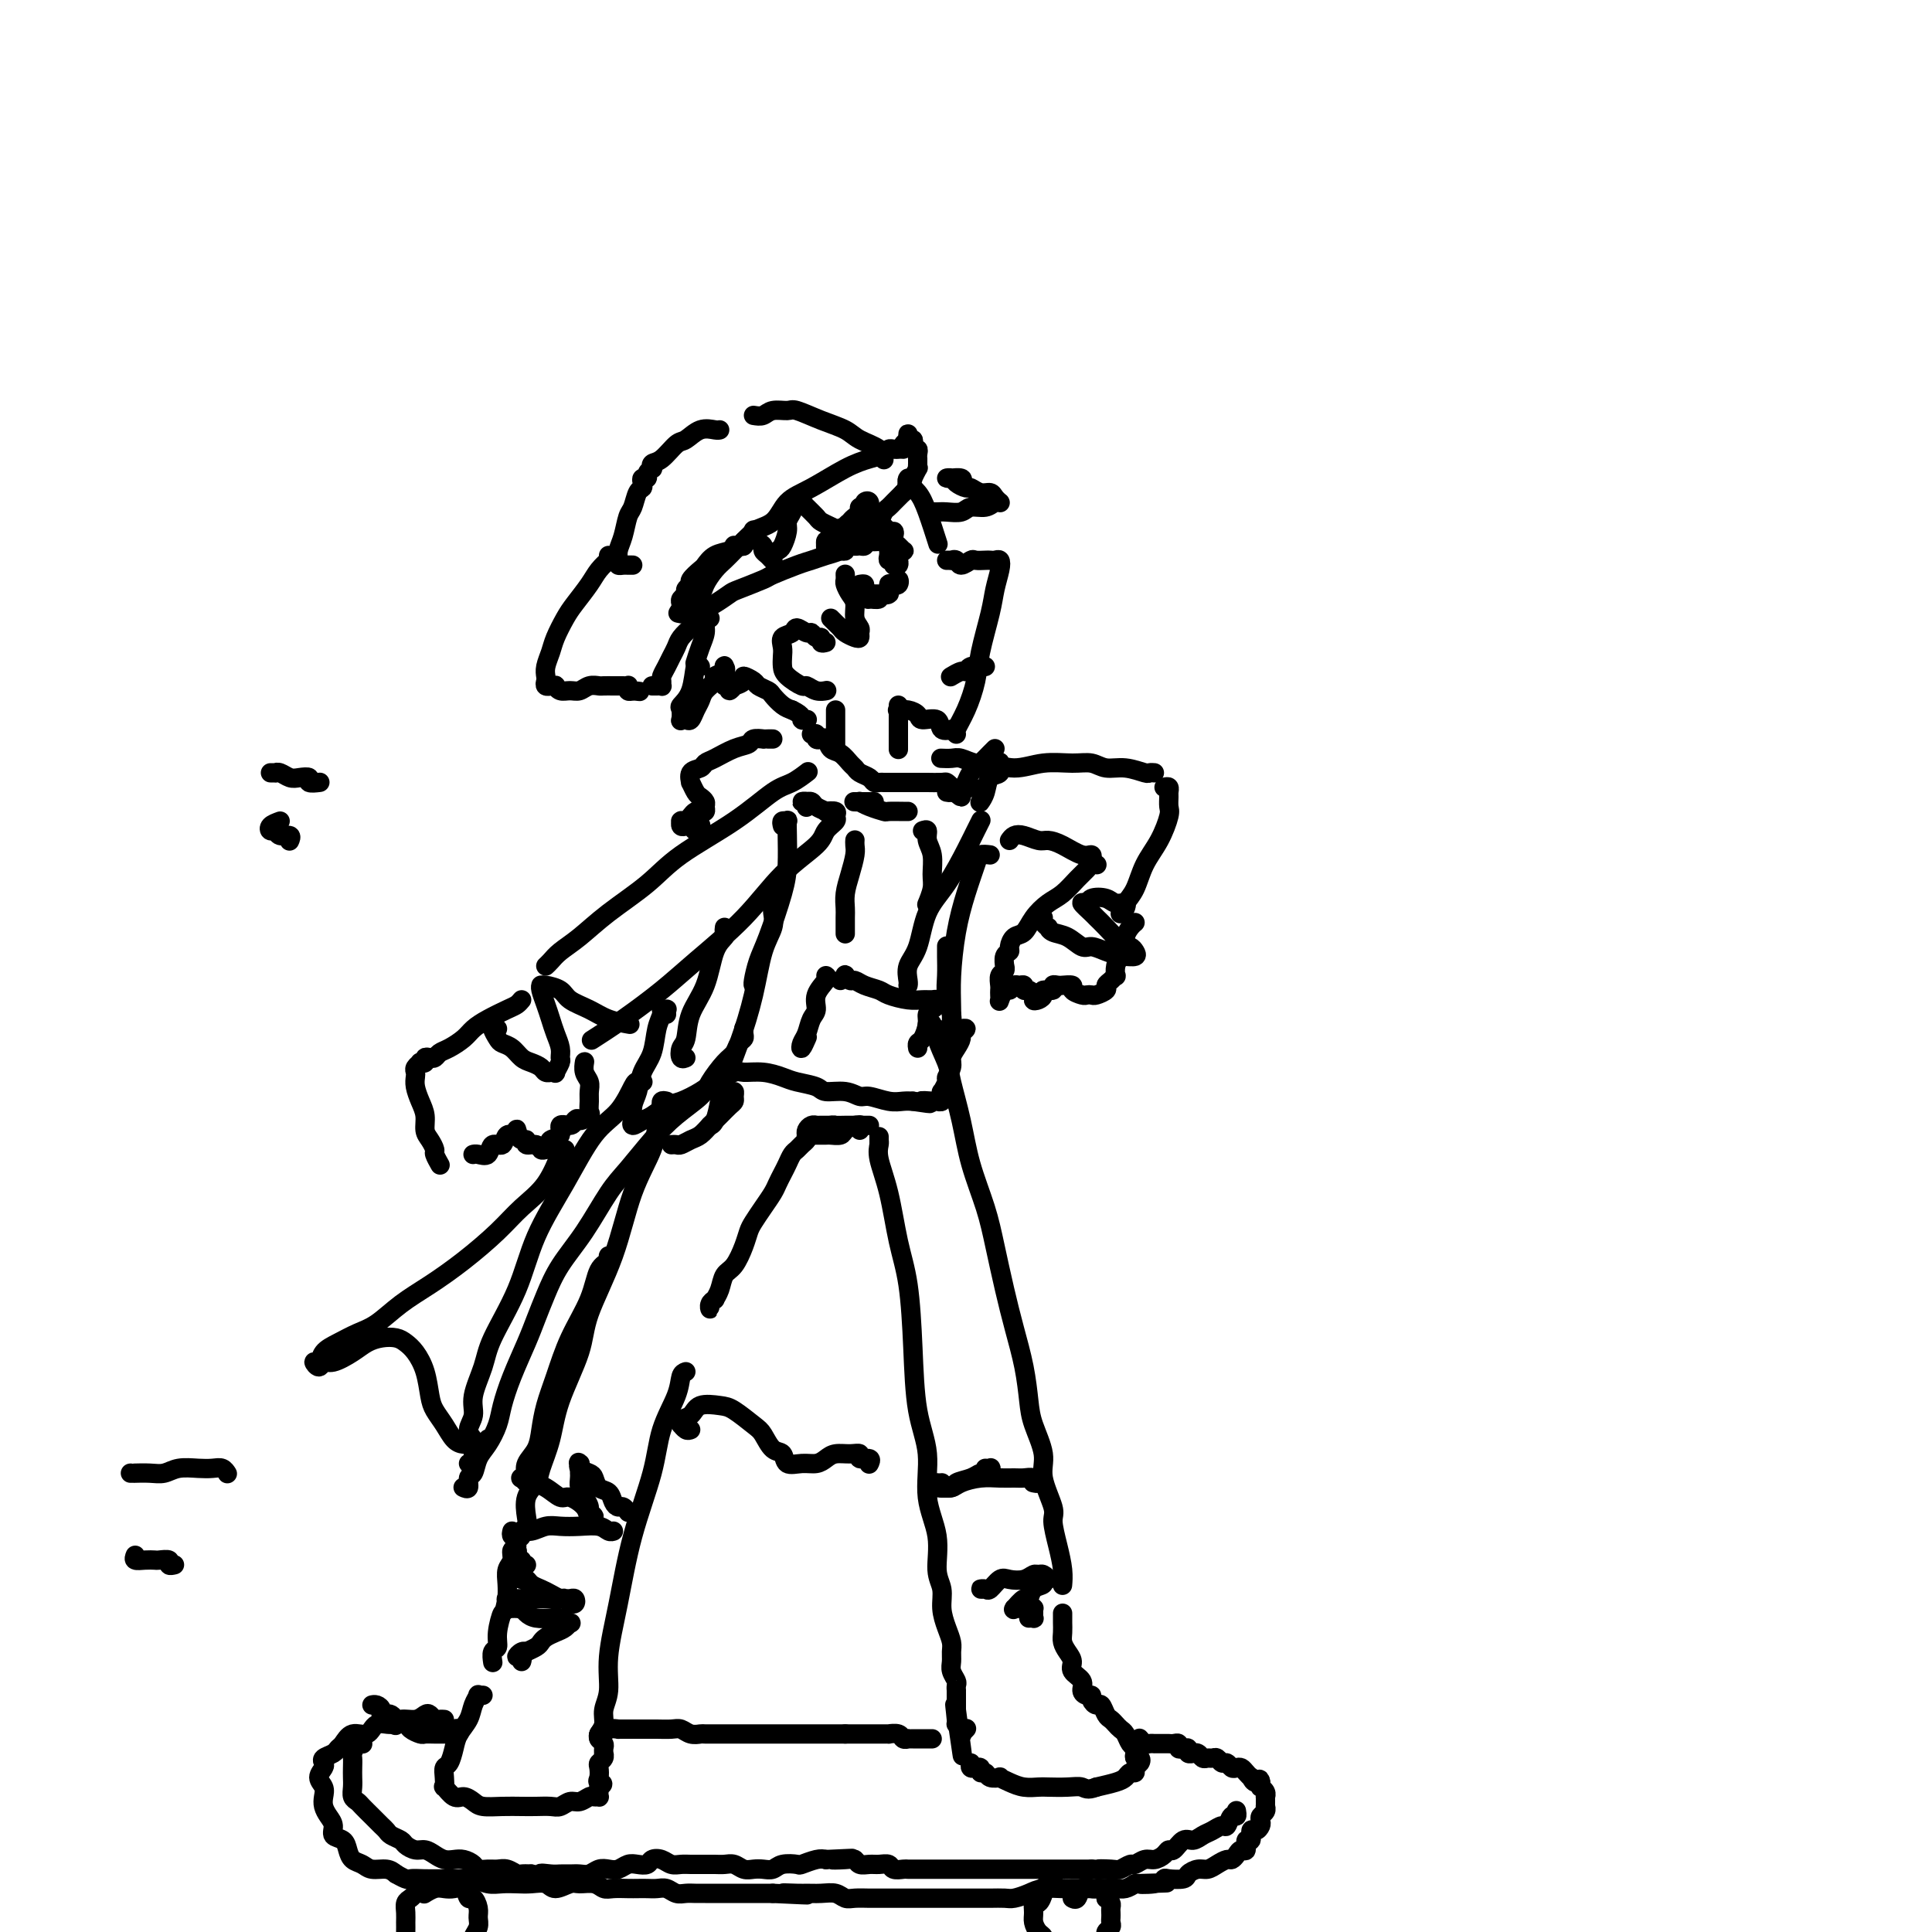<svg viewBox='0 0 400 400' version='1.1' xmlns='http://www.w3.org/2000/svg' xmlns:xlink='http://www.w3.org/1999/xlink'><g fill='none' stroke='#000000' stroke-width='4' stroke-linecap='round' stroke-linejoin='round'><path d='M131,117c-0.340,0.005 -0.680,0.010 -1,0c-0.320,-0.010 -0.619,-0.035 -1,0c-0.381,0.035 -0.845,0.129 -1,0c-0.155,-0.129 0.000,-0.480 0,-1c-0.000,-0.520 -0.155,-1.207 0,-2c0.155,-0.793 0.620,-1.690 1,-3c0.380,-1.310 0.677,-3.033 1,-4c0.323,-0.967 0.674,-1.177 1,-2c0.326,-0.823 0.627,-2.258 1,-3c0.373,-0.742 0.817,-0.790 1,-1c0.183,-0.210 0.105,-0.582 0,-1c-0.105,-0.418 -0.238,-0.882 0,-1c0.238,-0.118 0.847,0.108 1,0c0.153,-0.108 -0.150,-0.552 0,-1c0.150,-0.448 0.754,-0.901 1,-1c0.246,-0.099 0.134,0.158 0,0c-0.134,-0.158 -0.290,-0.729 0,-1c0.290,-0.271 1.027,-0.241 2,-1c0.973,-0.759 2.184,-2.309 3,-3c0.816,-0.691 1.238,-0.525 2,-1c0.762,-0.475 1.864,-1.591 3,-2c1.136,-0.409 2.306,-0.110 3,0c0.694,0.110 0.913,0.031 1,0c0.087,-0.031 0.044,-0.016 0,0'/><path d='M156,86c0.702,0.117 1.404,0.233 2,0c0.596,-0.233 1.087,-0.817 2,-1c0.913,-0.183 2.248,0.034 3,0c0.752,-0.034 0.919,-0.319 2,0c1.081,0.319 3.074,1.242 5,2c1.926,0.758 3.784,1.352 5,2c1.216,0.648 1.790,1.349 3,2c1.210,0.651 3.057,1.252 4,2c0.943,0.748 0.984,1.642 1,2c0.016,0.358 0.008,0.179 0,0'/><path d='M188,99c-0.182,0.270 -0.364,0.539 0,1c0.364,0.461 1.273,1.113 2,2c0.727,0.887 1.273,2.008 2,4c0.727,1.992 1.636,4.855 2,6c0.364,1.145 0.182,0.573 0,0'/><path d='M196,116c0.416,0.003 0.831,0.006 1,0c0.169,-0.006 0.091,-0.019 0,0c-0.091,0.019 -0.194,0.072 0,0c0.194,-0.072 0.686,-0.268 1,0c0.314,0.268 0.451,1.000 1,1c0.549,0.000 1.509,-0.732 2,-1c0.491,-0.268 0.513,-0.073 1,0c0.487,0.073 1.438,0.024 2,0c0.562,-0.024 0.736,-0.023 1,0c0.264,0.023 0.619,0.067 1,0c0.381,-0.067 0.789,-0.245 1,0c0.211,0.245 0.226,0.913 0,2c-0.226,1.087 -0.693,2.594 -1,4c-0.307,1.406 -0.454,2.713 -1,5c-0.546,2.287 -1.491,5.555 -2,8c-0.509,2.445 -0.581,4.067 -1,6c-0.419,1.933 -1.184,4.178 -2,6c-0.816,1.822 -1.681,3.221 -2,4c-0.319,0.779 -0.091,0.937 0,1c0.091,0.063 0.046,0.032 0,0'/><path d='M186,147c-0.168,0.021 -0.335,0.042 0,0c0.335,-0.042 1.174,-0.147 2,0c0.826,0.147 1.640,0.547 2,1c0.360,0.453 0.265,0.958 1,1c0.735,0.042 2.300,-0.381 3,0c0.700,0.381 0.535,1.564 1,2c0.465,0.436 1.562,0.125 2,0c0.438,-0.125 0.219,-0.062 0,0'/><path d='M183,112c-0.029,-0.303 -0.059,-0.606 0,-1c0.059,-0.394 0.205,-0.880 0,-1c-0.205,-0.120 -0.762,0.126 -1,0c-0.238,-0.126 -0.157,-0.623 0,-1c0.157,-0.377 0.390,-0.635 0,-1c-0.390,-0.365 -1.403,-0.839 -2,-1c-0.597,-0.161 -0.779,-0.011 -1,0c-0.221,0.011 -0.480,-0.119 -1,0c-0.520,0.119 -1.302,0.485 -2,1c-0.698,0.515 -1.311,1.179 -2,2c-0.689,0.821 -1.453,1.800 -2,2c-0.547,0.200 -0.876,-0.378 -1,0c-0.124,0.378 -0.043,1.711 0,2c0.043,0.289 0.048,-0.465 0,-1c-0.048,-0.535 -0.150,-0.850 0,-1c0.150,-0.150 0.551,-0.134 1,0c0.449,0.134 0.946,0.387 1,0c0.054,-0.387 -0.335,-1.413 0,-2c0.335,-0.587 1.395,-0.736 2,-1c0.605,-0.264 0.755,-0.644 1,-1c0.245,-0.356 0.587,-0.687 1,-1c0.413,-0.313 0.899,-0.607 1,-1c0.101,-0.393 -0.184,-0.883 0,-1c0.184,-0.117 0.837,0.140 1,0c0.163,-0.140 -0.164,-0.676 0,-1c0.164,-0.324 0.820,-0.435 1,0c0.180,0.435 -0.117,1.416 0,2c0.117,0.584 0.647,0.773 1,1c0.353,0.227 0.529,0.494 1,1c0.471,0.506 1.235,1.253 2,2'/><path d='M184,110c0.954,1.182 0.840,1.637 1,2c0.160,0.363 0.592,0.633 1,1c0.408,0.367 0.790,0.830 1,1c0.210,0.170 0.249,0.046 0,0c-0.249,-0.046 -0.785,-0.013 -1,0c-0.215,0.013 -0.107,0.007 0,0'/><path d='M178,121c0.458,-0.083 0.915,-0.166 1,0c0.085,0.166 -0.204,0.580 0,1c0.204,0.420 0.900,0.845 1,1c0.100,0.155 -0.395,0.039 0,0c0.395,-0.039 1.679,0.000 2,0c0.321,-0.000 -0.321,-0.039 0,0c0.321,0.039 1.606,0.155 2,0c0.394,-0.155 -0.104,-0.582 0,-1c0.104,-0.418 0.810,-0.826 1,-1c0.190,-0.174 -0.135,-0.115 0,0c0.135,0.115 0.732,0.287 1,0c0.268,-0.287 0.207,-1.034 0,-1c-0.207,0.034 -0.561,0.850 -1,1c-0.439,0.150 -0.962,-0.367 -1,0c-0.038,0.367 0.410,1.616 0,2c-0.410,0.384 -1.678,-0.097 -2,0c-0.322,0.097 0.302,0.773 0,1c-0.302,0.227 -1.531,0.005 -2,0c-0.469,-0.005 -0.178,0.209 0,0c0.178,-0.209 0.244,-0.839 0,-1c-0.244,-0.161 -0.796,0.149 -1,0c-0.204,-0.149 -0.058,-0.757 0,-1c0.058,-0.243 0.029,-0.122 0,0'/><path d='M173,114c0.294,-0.032 0.589,-0.065 1,0c0.411,0.065 0.939,0.227 1,0c0.061,-0.227 -0.346,-0.844 0,-1c0.346,-0.156 1.444,0.150 2,0c0.556,-0.150 0.569,-0.757 1,-1c0.431,-0.243 1.279,-0.123 2,0c0.721,0.123 1.313,0.247 2,0c0.687,-0.247 1.468,-0.866 2,-1c0.532,-0.134 0.816,0.217 1,0c0.184,-0.217 0.267,-1.001 0,-1c-0.267,0.001 -0.884,0.789 -1,1c-0.116,0.211 0.268,-0.154 0,0c-0.268,0.154 -1.187,0.827 -2,1c-0.813,0.173 -1.521,-0.153 -2,0c-0.479,0.153 -0.731,0.787 -1,1c-0.269,0.213 -0.555,0.006 -1,0c-0.445,-0.006 -1.048,0.191 -1,0c0.048,-0.191 0.749,-0.769 1,-1c0.251,-0.231 0.054,-0.114 0,0c-0.054,0.114 0.037,0.227 0,0c-0.037,-0.227 -0.202,-0.792 0,-1c0.202,-0.208 0.772,-0.059 1,0c0.228,0.059 0.114,0.030 0,0'/><path d='M184,113c0.002,0.444 0.005,0.889 0,1c-0.005,0.111 -0.016,-0.110 0,0c0.016,0.110 0.061,0.552 0,1c-0.061,0.448 -0.227,0.901 0,1c0.227,0.099 0.845,-0.155 1,0c0.155,0.155 -0.155,0.718 0,1c0.155,0.282 0.775,0.282 1,0c0.225,-0.282 0.057,-0.847 0,-1c-0.057,-0.153 -0.002,0.107 0,0c0.002,-0.107 -0.048,-0.580 0,-1c0.048,-0.420 0.195,-0.788 0,-1c-0.195,-0.212 -0.732,-0.267 -1,0c-0.268,0.267 -0.268,0.855 0,1c0.268,0.145 0.803,-0.153 1,0c0.197,0.153 0.056,0.758 0,1c-0.056,0.242 -0.028,0.121 0,0'/><path d='M204,138c-0.476,-0.009 -0.952,-0.017 -1,0c-0.048,0.017 0.334,0.061 0,0c-0.334,-0.061 -1.382,-0.227 -2,0c-0.618,0.227 -0.807,0.845 -1,1c-0.193,0.155 -0.392,-0.154 -1,0c-0.608,0.154 -1.625,0.772 -2,1c-0.375,0.228 -0.107,0.065 0,0c0.107,-0.065 0.054,-0.033 0,0'/><path d='M126,115c-0.050,0.466 -0.100,0.933 0,1c0.100,0.067 0.351,-0.265 0,0c-0.351,0.265 -1.302,1.127 -2,2c-0.698,0.873 -1.142,1.755 -2,3c-0.858,1.245 -2.128,2.851 -3,4c-0.872,1.149 -1.344,1.842 -2,3c-0.656,1.158 -1.496,2.782 -2,4c-0.504,1.218 -0.672,2.029 -1,3c-0.328,0.971 -0.816,2.103 -1,3c-0.184,0.897 -0.064,1.561 0,2c0.064,0.439 0.074,0.654 0,1c-0.074,0.346 -0.231,0.824 0,1c0.231,0.176 0.849,0.051 1,0c0.151,-0.051 -0.164,-0.028 0,0c0.164,0.028 0.806,0.061 1,0c0.194,-0.061 -0.062,-0.216 0,0c0.062,0.216 0.440,0.804 1,1c0.560,0.196 1.301,-0.000 2,0c0.699,0.000 1.357,0.196 2,0c0.643,-0.196 1.272,-0.785 2,-1c0.728,-0.215 1.557,-0.058 2,0c0.443,0.058 0.501,0.016 1,0c0.499,-0.016 1.440,-0.005 2,0c0.560,0.005 0.738,0.005 1,0c0.262,-0.005 0.609,-0.015 1,0c0.391,0.015 0.826,0.056 1,0c0.174,-0.056 0.085,-0.207 0,0c-0.085,0.207 -0.167,0.774 0,1c0.167,0.226 0.584,0.113 1,0'/><path d='M131,143c2.800,0.311 0.800,0.089 0,0c-0.800,-0.089 -0.400,-0.044 0,0'/><path d='M135,142c0.309,0.007 0.618,0.014 1,0c0.382,-0.014 0.837,-0.048 1,0c0.163,0.048 0.032,0.179 0,0c-0.032,-0.179 0.033,-0.667 0,-1c-0.033,-0.333 -0.165,-0.512 0,-1c0.165,-0.488 0.625,-1.287 1,-2c0.375,-0.713 0.664,-1.342 1,-2c0.336,-0.658 0.720,-1.346 1,-2c0.280,-0.654 0.456,-1.275 1,-2c0.544,-0.725 1.457,-1.555 2,-2c0.543,-0.445 0.716,-0.504 1,-1c0.284,-0.496 0.677,-1.427 1,-2c0.323,-0.573 0.574,-0.787 1,-1c0.426,-0.213 1.028,-0.423 2,-1c0.972,-0.577 2.315,-1.520 3,-2c0.685,-0.480 0.710,-0.496 2,-1c1.290,-0.504 3.843,-1.497 5,-2c1.157,-0.503 0.917,-0.515 2,-1c1.083,-0.485 3.488,-1.442 5,-2c1.512,-0.558 2.130,-0.718 3,-1c0.870,-0.282 1.990,-0.687 3,-1c1.010,-0.313 1.909,-0.534 3,-1c1.091,-0.466 2.372,-1.175 3,-2c0.628,-0.825 0.602,-1.765 1,-2c0.398,-0.235 1.220,0.235 2,0c0.780,-0.235 1.518,-1.176 2,-2c0.482,-0.824 0.706,-1.530 1,-2c0.294,-0.470 0.656,-0.703 1,-1c0.344,-0.297 0.670,-0.657 1,-1c0.330,-0.343 0.666,-0.669 1,-1c0.334,-0.331 0.667,-0.665 1,-1'/><path d='M187,102c2.255,-2.041 1.393,-1.143 1,-1c-0.393,0.143 -0.315,-0.469 0,-1c0.315,-0.531 0.869,-0.982 1,-1c0.131,-0.018 -0.161,0.398 0,0c0.161,-0.398 0.775,-1.608 1,-2c0.225,-0.392 0.060,0.036 0,0c-0.060,-0.036 -0.015,-0.535 0,-1c0.015,-0.465 0.000,-0.894 0,-1c-0.000,-0.106 0.014,0.113 0,0c-0.014,-0.113 -0.055,-0.556 0,-1c0.055,-0.444 0.207,-0.889 0,-1c-0.207,-0.111 -0.773,0.110 -1,0c-0.227,-0.110 -0.114,-0.552 0,-1c0.114,-0.448 0.228,-0.902 0,-1c-0.228,-0.098 -0.797,0.158 -1,0c-0.203,-0.158 -0.040,-0.732 0,-1c0.040,-0.268 -0.042,-0.229 0,0c0.042,0.229 0.207,0.649 0,1c-0.207,0.351 -0.787,0.633 -1,1c-0.213,0.367 -0.061,0.819 0,1c0.061,0.181 0.030,0.090 0,0'/><path d='M186,93c0.087,-0.007 0.173,-0.013 0,0c-0.173,0.013 -0.606,0.046 -1,0c-0.394,-0.046 -0.751,-0.171 -1,0c-0.249,0.171 -0.391,0.638 -1,1c-0.609,0.362 -1.683,0.618 -3,1c-1.317,0.382 -2.875,0.889 -5,2c-2.125,1.111 -4.817,2.827 -7,4c-2.183,1.173 -3.857,1.802 -5,3c-1.143,1.198 -1.756,2.966 -3,4c-1.244,1.034 -3.121,1.335 -4,2c-0.879,0.665 -0.761,1.695 -1,2c-0.239,0.305 -0.834,-0.115 -1,0c-0.166,0.115 0.098,0.766 0,1c-0.098,0.234 -0.557,0.050 -1,0c-0.443,-0.050 -0.868,0.032 -1,0c-0.132,-0.032 0.030,-0.178 0,0c-0.030,0.178 -0.250,0.681 -1,1c-0.750,0.319 -2.028,0.452 -3,1c-0.972,0.548 -1.638,1.509 -2,2c-0.362,0.491 -0.422,0.513 -1,1c-0.578,0.487 -1.675,1.440 -2,2c-0.325,0.560 0.123,0.727 0,1c-0.123,0.273 -0.818,0.650 -1,1c-0.182,0.350 0.147,0.672 0,1c-0.147,0.328 -0.772,0.662 -1,1c-0.228,0.338 -0.061,0.680 0,1c0.061,0.320 0.016,0.619 0,1c-0.016,0.381 -0.004,0.844 0,1c0.004,0.156 0.001,0.003 0,0c-0.001,-0.003 -0.000,0.142 0,0c0.000,-0.142 0.000,-0.571 0,-1'/><path d='M141,126c-1.135,1.749 -0.474,0.621 0,0c0.474,-0.621 0.760,-0.736 1,-1c0.240,-0.264 0.435,-0.675 1,-1c0.565,-0.325 1.502,-0.562 2,-1c0.498,-0.438 0.557,-1.077 1,-2c0.443,-0.923 1.270,-2.131 2,-3c0.730,-0.869 1.362,-1.399 2,-2c0.638,-0.601 1.280,-1.273 2,-2c0.720,-0.727 1.516,-1.509 2,-2c0.484,-0.491 0.655,-0.693 1,-1c0.345,-0.307 0.862,-0.720 1,-1c0.138,-0.280 -0.104,-0.426 0,0c0.104,0.426 0.554,1.425 1,2c0.446,0.575 0.889,0.726 1,1c0.111,0.274 -0.111,0.673 0,1c0.111,0.327 0.554,0.584 1,1c0.446,0.416 0.894,0.992 1,1c0.106,0.008 -0.130,-0.550 0,-1c0.130,-0.450 0.626,-0.792 1,-1c0.374,-0.208 0.625,-0.284 1,-1c0.375,-0.716 0.874,-2.073 1,-3c0.126,-0.927 -0.122,-1.423 0,-2c0.122,-0.577 0.614,-1.234 1,-2c0.386,-0.766 0.665,-1.642 1,-2c0.335,-0.358 0.724,-0.197 1,0c0.276,0.197 0.439,0.431 1,1c0.561,0.569 1.522,1.472 2,2c0.478,0.528 0.475,0.681 1,1c0.525,0.319 1.579,0.806 2,1c0.421,0.194 0.211,0.097 0,0'/><path d='M147,128c-0.445,0.263 -0.890,0.526 -1,1c-0.110,0.474 0.115,1.158 0,2c-0.115,0.842 -0.569,1.842 -1,3c-0.431,1.158 -0.837,2.474 -1,3c-0.163,0.526 -0.081,0.263 0,0'/><path d='M145,138c-0.370,-0.479 -0.740,-0.958 -1,0c-0.260,0.958 -0.410,3.353 -1,5c-0.590,1.647 -1.619,2.546 -2,3c-0.381,0.454 -0.113,0.463 0,1c0.113,0.537 0.072,1.602 0,2c-0.072,0.398 -0.174,0.129 0,0c0.174,-0.129 0.622,-0.117 1,0c0.378,0.117 0.684,0.340 1,0c0.316,-0.340 0.643,-1.243 1,-2c0.357,-0.757 0.744,-1.369 1,-2c0.256,-0.631 0.380,-1.283 1,-2c0.620,-0.717 1.735,-1.499 2,-2c0.265,-0.501 -0.321,-0.719 0,-1c0.321,-0.281 1.551,-0.624 2,-1c0.449,-0.376 0.119,-0.787 0,-1c-0.119,-0.213 -0.028,-0.230 0,0c0.028,0.230 -0.008,0.708 0,1c0.008,0.292 0.059,0.400 0,1c-0.059,0.600 -0.228,1.692 0,2c0.228,0.308 0.854,-0.169 1,0c0.146,0.169 -0.187,0.983 0,1c0.187,0.017 0.894,-0.763 1,-1c0.106,-0.237 -0.390,0.069 0,0c0.390,-0.069 1.667,-0.513 2,-1c0.333,-0.487 -0.276,-1.018 0,-1c0.276,0.018 1.439,0.586 2,1c0.561,0.414 0.520,0.674 1,1c0.480,0.326 1.479,0.716 2,1c0.521,0.284 0.563,0.461 1,1c0.437,0.539 1.268,1.440 2,2c0.732,0.560 1.366,0.780 2,1'/><path d='M164,147c2.560,1.226 1.958,1.792 2,2c0.042,0.208 0.726,0.060 1,0c0.274,-0.060 0.137,-0.030 0,0'/><path d='M171,133c-0.446,0.122 -0.892,0.244 -1,0c-0.108,-0.244 0.122,-0.855 0,-1c-0.122,-0.145 -0.595,0.174 -1,0c-0.405,-0.174 -0.743,-0.843 -1,-1c-0.257,-0.157 -0.433,0.199 -1,0c-0.567,-0.199 -1.525,-0.951 -2,-1c-0.475,-0.049 -0.467,0.606 -1,1c-0.533,0.394 -1.606,0.528 -2,1c-0.394,0.472 -0.109,1.283 0,2c0.109,0.717 0.042,1.340 0,2c-0.042,0.660 -0.058,1.358 0,2c0.058,0.642 0.191,1.230 1,2c0.809,0.770 2.294,1.723 3,2c0.706,0.277 0.633,-0.122 1,0c0.367,0.122 1.176,0.764 2,1c0.824,0.236 1.664,0.068 2,0c0.336,-0.068 0.168,-0.034 0,0'/><path d='M175,119c-0.006,-0.096 -0.012,-0.193 0,0c0.012,0.193 0.041,0.674 0,1c-0.041,0.326 -0.151,0.497 0,1c0.151,0.503 0.562,1.339 1,2c0.438,0.661 0.902,1.147 1,2c0.098,0.853 -0.172,2.072 0,3c0.172,0.928 0.785,1.566 1,2c0.215,0.434 0.030,0.663 0,1c-0.030,0.337 0.094,0.781 0,1c-0.094,0.219 -0.407,0.213 -1,0c-0.593,-0.213 -1.465,-0.632 -2,-1c-0.535,-0.368 -0.731,-0.686 -1,-1c-0.269,-0.314 -0.611,-0.623 -1,-1c-0.389,-0.377 -0.825,-0.822 -1,-1c-0.175,-0.178 -0.087,-0.089 0,0'/><path d='M199,100c0.237,-0.423 0.473,-0.846 0,-1c-0.473,-0.154 -1.656,-0.039 -2,0c-0.344,0.039 0.149,0.000 0,0c-0.149,-0.000 -0.942,0.037 -1,0c-0.058,-0.037 0.617,-0.150 1,0c0.383,0.150 0.474,0.561 1,1c0.526,0.439 1.489,0.905 2,1c0.511,0.095 0.572,-0.181 1,0c0.428,0.181 1.225,0.819 2,1c0.775,0.181 1.529,-0.095 2,0c0.471,0.095 0.660,0.560 1,1c0.340,0.440 0.832,0.854 1,1c0.168,0.146 0.011,0.024 0,0c-0.011,-0.024 0.126,0.050 0,0c-0.126,-0.050 -0.513,-0.224 -1,0c-0.487,0.224 -1.075,0.845 -2,1c-0.925,0.155 -2.186,-0.154 -3,0c-0.814,0.154 -1.181,0.773 -2,1c-0.819,0.227 -2.090,0.061 -3,0c-0.910,-0.061 -1.459,-0.016 -2,0c-0.541,0.016 -1.073,0.004 -1,0c0.073,-0.004 0.752,-0.001 1,0c0.248,0.001 0.067,0.000 0,0c-0.067,-0.000 -0.019,-0.000 0,0c0.019,0.000 0.010,0.000 0,0'/><path d='M173,147c0.000,0.336 0.000,0.671 0,1c0.000,0.329 0.000,0.651 0,1c0.000,0.349 0.000,0.724 0,1c0.000,0.276 0.000,0.452 0,1c0.000,0.548 0.000,1.467 0,2c0.000,0.533 0.000,0.679 0,1c0.000,0.321 0.000,0.817 0,1c0.000,0.183 0.000,0.052 0,0c0.000,-0.052 0.000,-0.026 0,0'/><path d='M186,146c0.000,0.438 0.000,0.876 0,1c0.000,0.124 0.000,-0.066 0,0c0.000,0.066 0.000,0.389 0,1c0.000,0.611 0.000,1.509 0,2c0.000,0.491 0.000,0.575 0,1c0.000,0.425 0.000,1.191 0,2c0.000,0.809 0.000,1.660 0,2c0.000,0.340 0.000,0.170 0,0'/><path d='M167,160c0.262,-0.202 0.525,-0.404 0,0c-0.525,0.404 -1.837,1.415 -3,2c-1.163,0.585 -2.175,0.746 -4,2c-1.825,1.254 -4.462,3.602 -8,6c-3.538,2.398 -7.977,4.844 -11,7c-3.023,2.156 -4.631,4.020 -7,6c-2.369,1.980 -5.500,4.075 -8,6c-2.500,1.925 -4.369,3.679 -6,5c-1.631,1.321 -3.025,2.210 -4,3c-0.975,0.790 -1.532,1.482 -2,2c-0.468,0.518 -0.848,0.862 -1,1c-0.152,0.138 -0.076,0.069 0,0'/><path d='M167,167c-0.039,0.113 -0.078,0.227 0,0c0.078,-0.227 0.273,-0.794 0,-1c-0.273,-0.206 -1.014,-0.053 -1,0c0.014,0.053 0.782,0.004 1,0c0.218,-0.004 -0.115,0.038 0,0c0.115,-0.038 0.680,-0.155 1,0c0.320,0.155 0.397,0.580 1,1c0.603,0.420 1.733,0.833 2,1c0.267,0.167 -0.328,0.089 0,0c0.328,-0.089 1.578,-0.188 2,0c0.422,0.188 0.015,0.665 0,1c-0.015,0.335 0.360,0.529 0,1c-0.360,0.471 -1.456,1.220 -2,2c-0.544,0.780 -0.536,1.592 -2,3c-1.464,1.408 -4.399,3.411 -7,6c-2.601,2.589 -4.870,5.762 -8,9c-3.130,3.238 -7.123,6.539 -10,9c-2.877,2.461 -4.637,4.082 -7,6c-2.363,1.918 -5.328,4.132 -8,6c-2.672,1.868 -5.049,3.391 -6,4c-0.951,0.609 -0.475,0.305 0,0'/><path d='M108,207c-0.296,0.357 -0.592,0.714 -1,1c-0.408,0.286 -0.928,0.500 -2,1c-1.072,0.500 -2.697,1.285 -4,2c-1.303,0.715 -2.286,1.358 -3,2c-0.714,0.642 -1.161,1.283 -2,2c-0.839,0.717 -2.071,1.512 -3,2c-0.929,0.488 -1.554,0.670 -2,1c-0.446,0.330 -0.712,0.806 -1,1c-0.288,0.194 -0.598,0.104 -1,0c-0.402,-0.104 -0.896,-0.221 -1,0c-0.104,0.221 0.182,0.780 0,1c-0.182,0.220 -0.833,0.100 -1,0c-0.167,-0.100 0.151,-0.179 0,0c-0.151,0.179 -0.770,0.617 -1,1c-0.230,0.383 -0.072,0.710 0,1c0.072,0.290 0.057,0.543 0,1c-0.057,0.457 -0.156,1.119 0,2c0.156,0.881 0.568,1.980 1,3c0.432,1.020 0.885,1.960 1,3c0.115,1.040 -0.109,2.181 0,3c0.109,0.819 0.551,1.316 1,2c0.449,0.684 0.904,1.554 1,2c0.096,0.446 -0.166,0.466 0,1c0.166,0.534 0.762,1.581 1,2c0.238,0.419 0.119,0.209 0,0'/><path d='M98,239c-0.057,0.017 -0.113,0.035 0,0c0.113,-0.035 0.396,-0.122 1,0c0.604,0.122 1.528,0.454 2,0c0.472,-0.454 0.491,-1.694 1,-2c0.509,-0.306 1.510,0.323 2,0c0.490,-0.323 0.471,-1.599 1,-2c0.529,-0.401 1.605,0.074 2,0c0.395,-0.074 0.108,-0.695 0,-1c-0.108,-0.305 -0.039,-0.293 0,0c0.039,0.293 0.047,0.867 0,1c-0.047,0.133 -0.149,-0.176 0,0c0.149,0.176 0.551,0.835 1,1c0.449,0.165 0.946,-0.166 1,0c0.054,0.166 -0.335,0.829 0,1c0.335,0.171 1.395,-0.150 2,0c0.605,0.150 0.755,0.772 1,1c0.245,0.228 0.584,0.062 1,0c0.416,-0.062 0.910,-0.021 1,0c0.090,0.021 -0.224,0.021 0,0c0.224,-0.021 0.986,-0.061 1,0c0.014,0.061 -0.720,0.225 -1,0c-0.280,-0.225 -0.105,-0.839 0,-1c0.105,-0.161 0.140,0.129 0,0c-0.140,-0.129 -0.455,-0.678 0,-1c0.455,-0.322 1.679,-0.416 2,-1c0.321,-0.584 -0.260,-1.657 0,-2c0.260,-0.343 1.360,0.045 2,0c0.640,-0.045 0.820,-0.522 1,-1'/><path d='M119,232c0.724,-0.877 0.533,-0.069 1,0c0.467,0.069 1.590,-0.600 2,-1c0.410,-0.400 0.106,-0.529 0,-1c-0.106,-0.471 -0.014,-1.282 0,-2c0.014,-0.718 -0.049,-1.341 0,-2c0.049,-0.659 0.209,-1.353 0,-2c-0.209,-0.647 -0.788,-1.245 -1,-2c-0.212,-0.755 -0.057,-1.665 0,-2c0.057,-0.335 0.016,-0.096 0,0c-0.016,0.096 -0.008,0.048 0,0'/><path d='M195,157c-0.186,-0.009 -0.372,-0.018 0,0c0.372,0.018 1.301,0.062 2,0c0.699,-0.062 1.168,-0.231 2,0c0.832,0.231 2.028,0.861 3,1c0.972,0.139 1.720,-0.212 3,0c1.280,0.212 3.094,0.989 5,1c1.906,0.011 3.905,-0.744 6,-1c2.095,-0.256 4.285,-0.012 6,0c1.715,0.012 2.956,-0.207 4,0c1.044,0.207 1.891,0.840 3,1c1.109,0.160 2.479,-0.153 4,0c1.521,0.153 3.191,0.773 4,1c0.809,0.227 0.756,0.061 1,0c0.244,-0.061 0.784,-0.017 1,0c0.216,0.017 0.108,0.009 0,0'/><path d='M241,163c0.423,-0.097 0.847,-0.194 1,0c0.153,0.194 0.036,0.680 0,1c-0.036,0.320 0.009,0.475 0,1c-0.009,0.525 -0.071,1.421 0,2c0.071,0.579 0.275,0.840 0,2c-0.275,1.160 -1.030,3.218 -2,5c-0.970,1.782 -2.155,3.287 -3,5c-0.845,1.713 -1.350,3.634 -2,5c-0.650,1.366 -1.444,2.175 -2,3c-0.556,0.825 -0.873,1.664 -1,2c-0.127,0.336 -0.063,0.168 0,0'/><path d='M209,174c0.275,-0.391 0.551,-0.783 1,-1c0.449,-0.217 1.072,-0.261 2,0c0.928,0.261 2.161,0.825 3,1c0.839,0.175 1.282,-0.041 2,0c0.718,0.041 1.709,0.337 3,1c1.291,0.663 2.882,1.693 4,2c1.118,0.307 1.762,-0.110 2,0c0.238,0.110 0.068,0.746 0,1c-0.068,0.254 -0.034,0.127 0,0'/><path d='M227,179c0.094,0.020 0.188,0.040 0,0c-0.188,-0.040 -0.658,-0.139 -1,0c-0.342,0.139 -0.557,0.515 -1,1c-0.443,0.485 -1.116,1.079 -2,2c-0.884,0.921 -1.981,2.168 -3,3c-1.019,0.832 -1.962,1.249 -3,2c-1.038,0.751 -2.172,1.837 -3,3c-0.828,1.163 -1.350,2.404 -2,3c-0.650,0.596 -1.428,0.546 -2,1c-0.572,0.454 -0.938,1.413 -1,2c-0.062,0.587 0.181,0.801 0,1c-0.181,0.199 -0.784,0.381 -1,1c-0.216,0.619 -0.044,1.675 0,2c0.044,0.325 -0.041,-0.082 0,0c0.041,0.082 0.207,0.652 0,1c-0.207,0.348 -0.787,0.475 -1,1c-0.213,0.525 -0.058,1.449 0,2c0.058,0.551 0.018,0.728 0,1c-0.018,0.272 -0.016,0.638 0,1c0.016,0.362 0.046,0.720 0,1c-0.046,0.280 -0.167,0.482 0,0c0.167,-0.482 0.623,-1.647 1,-2c0.377,-0.353 0.675,0.105 1,0c0.325,-0.105 0.679,-0.775 1,-1c0.321,-0.225 0.611,-0.005 1,0c0.389,0.005 0.877,-0.205 1,0c0.123,0.205 -0.121,0.824 0,1c0.121,0.176 0.606,-0.093 1,0c0.394,0.093 0.697,0.546 1,1'/><path d='M214,206c1.041,0.060 0.143,0.711 0,1c-0.143,0.289 0.469,0.217 1,0c0.531,-0.217 0.982,-0.580 1,-1c0.018,-0.420 -0.397,-0.897 0,-1c0.397,-0.103 1.607,0.169 2,0c0.393,-0.169 -0.030,-0.778 0,-1c0.030,-0.222 0.514,-0.057 1,0c0.486,0.057 0.974,0.005 1,0c0.026,-0.005 -0.411,0.037 0,0c0.411,-0.037 1.668,-0.154 2,0c0.332,0.154 -0.263,0.578 0,1c0.263,0.422 1.385,0.842 2,1c0.615,0.158 0.724,0.053 1,0c0.276,-0.053 0.718,-0.055 1,0c0.282,0.055 0.405,0.168 1,0c0.595,-0.168 1.662,-0.618 2,-1c0.338,-0.382 -0.054,-0.697 0,-1c0.054,-0.303 0.553,-0.595 1,-1c0.447,-0.405 0.842,-0.924 1,-1c0.158,-0.076 0.080,0.289 0,0c-0.080,-0.289 -0.162,-1.233 0,-2c0.162,-0.767 0.569,-1.358 1,-2c0.431,-0.642 0.886,-1.335 1,-2c0.114,-0.665 -0.114,-1.302 0,-2c0.114,-0.698 0.569,-1.457 1,-2c0.431,-0.543 0.837,-0.869 1,-1c0.163,-0.131 0.081,-0.065 0,0'/><path d='M203,170c0.077,-0.153 0.154,-0.305 0,0c-0.154,0.305 -0.541,1.068 -1,2c-0.459,0.932 -0.992,2.034 -2,4c-1.008,1.966 -2.491,4.796 -4,7c-1.509,2.204 -3.045,3.781 -4,6c-0.955,2.219 -1.328,5.078 -2,7c-0.672,1.922 -1.644,2.907 -2,4c-0.356,1.093 -0.096,2.294 0,3c0.096,0.706 0.027,0.916 0,1c-0.027,0.084 -0.014,0.042 0,0'/><path d='M150,192c-0.051,0.354 -0.101,0.708 0,1c0.101,0.292 0.354,0.523 0,1c-0.354,0.477 -1.314,1.201 -2,3c-0.686,1.799 -1.099,4.672 -2,7c-0.901,2.328 -2.290,4.112 -3,6c-0.710,1.888 -0.740,3.879 -1,5c-0.260,1.121 -0.750,1.373 -1,2c-0.250,0.627 -0.260,1.630 0,2c0.260,0.370 0.788,0.106 1,0c0.212,-0.106 0.106,-0.053 0,0'/><path d='M138,228c-0.415,-0.100 -0.830,-0.200 -1,0c-0.170,0.200 -0.096,0.700 0,1c0.096,0.300 0.215,0.398 0,1c-0.215,0.602 -0.765,1.706 -1,3c-0.235,1.294 -0.154,2.778 -1,5c-0.846,2.222 -2.618,5.183 -4,9c-1.382,3.817 -2.372,8.490 -4,13c-1.628,4.510 -3.893,8.857 -5,12c-1.107,3.143 -1.055,5.082 -2,8c-0.945,2.918 -2.888,6.814 -4,10c-1.112,3.186 -1.395,5.662 -2,8c-0.605,2.338 -1.534,4.538 -2,6c-0.466,1.462 -0.469,2.184 -1,3c-0.531,0.816 -1.591,1.724 -2,3c-0.409,1.276 -0.166,2.919 0,4c0.166,1.081 0.255,1.600 0,2c-0.255,0.400 -0.853,0.682 -1,1c-0.147,0.318 0.157,0.673 0,1c-0.157,0.327 -0.774,0.627 -1,1c-0.226,0.373 -0.059,0.818 0,1c0.059,0.182 0.012,0.100 0,0c-0.012,-0.100 0.012,-0.217 0,0c-0.012,0.217 -0.060,0.767 0,1c0.060,0.233 0.226,0.148 0,0c-0.226,-0.148 -0.845,-0.360 -1,0c-0.155,0.360 0.154,1.292 0,2c-0.154,0.708 -0.772,1.191 -1,2c-0.228,0.809 -0.065,1.946 0,3c0.065,1.054 0.033,2.027 0,3'/><path d='M105,331c-0.780,3.732 -0.731,2.563 -1,3c-0.269,0.437 -0.857,2.482 -1,4c-0.143,1.518 0.157,2.510 0,3c-0.157,0.490 -0.773,0.478 -1,1c-0.227,0.522 -0.065,1.578 0,2c0.065,0.422 0.032,0.211 0,0'/><path d='M142,284c-0.391,0.131 -0.783,0.261 -1,1c-0.217,0.739 -0.260,2.086 -1,4c-0.740,1.914 -2.178,4.393 -3,7c-0.822,2.607 -1.028,5.341 -2,9c-0.972,3.659 -2.709,8.243 -4,13c-1.291,4.757 -2.135,9.687 -3,14c-0.865,4.313 -1.752,8.010 -2,11c-0.248,2.990 0.144,5.274 0,7c-0.144,1.726 -0.823,2.893 -1,4c-0.177,1.107 0.148,2.152 0,3c-0.148,0.848 -0.771,1.497 -1,2c-0.229,0.503 -0.066,0.858 0,1c0.066,0.142 0.033,0.071 0,0'/><path d='M99,351c0.543,-0.011 1.086,-0.022 1,0c-0.086,0.022 -0.800,0.078 -1,0c-0.200,-0.078 0.115,-0.289 0,0c-0.115,0.289 -0.661,1.079 -1,2c-0.339,0.921 -0.473,1.972 -1,3c-0.527,1.028 -1.448,2.032 -2,3c-0.552,0.968 -0.736,1.900 -1,3c-0.264,1.100 -0.608,2.370 -1,3c-0.392,0.630 -0.831,0.621 -1,1c-0.169,0.379 -0.068,1.144 0,2c0.068,0.856 0.101,1.801 0,2c-0.101,0.199 -0.338,-0.349 0,0c0.338,0.349 1.251,1.596 2,2c0.749,0.404 1.334,-0.035 2,0c0.666,0.035 1.413,0.545 2,1c0.587,0.455 1.015,0.854 2,1c0.985,0.146 2.529,0.040 4,0c1.471,-0.040 2.869,-0.015 4,0c1.131,0.015 1.993,0.019 3,0c1.007,-0.019 2.157,-0.061 3,0c0.843,0.061 1.377,0.227 2,0c0.623,-0.227 1.333,-0.846 2,-1c0.667,-0.154 1.289,0.156 2,0c0.711,-0.156 1.511,-0.776 2,-1c0.489,-0.224 0.667,-0.050 1,0c0.333,0.050 0.821,-0.025 1,0c0.179,0.025 0.048,0.150 0,0c-0.048,-0.150 -0.013,-0.576 0,-1c0.013,-0.424 0.003,-0.845 0,-1c-0.003,-0.155 -0.001,-0.044 0,0c0.001,0.044 0.000,0.022 0,0'/><path d='M124,370c1.548,-0.814 0.419,-0.848 0,-1c-0.419,-0.152 -0.126,-0.423 0,-1c0.126,-0.577 0.086,-1.460 0,-2c-0.086,-0.540 -0.220,-0.736 0,-1c0.220,-0.264 0.792,-0.596 1,-1c0.208,-0.404 0.052,-0.882 0,-1c-0.052,-0.118 0.000,0.122 0,0c-0.000,-0.122 -0.053,-0.607 0,-1c0.053,-0.393 0.210,-0.693 0,-1c-0.210,-0.307 -0.787,-0.621 -1,-1c-0.213,-0.379 -0.061,-0.823 0,-1c0.061,-0.177 0.030,-0.089 0,0'/><path d='M148,269c-0.431,0.288 -0.863,0.576 -1,1c-0.137,0.424 0.019,0.984 0,1c-0.019,0.016 -0.213,-0.514 0,-1c0.213,-0.486 0.833,-0.929 1,-1c0.167,-0.071 -0.120,0.231 0,0c0.120,-0.231 0.648,-0.996 1,-2c0.352,-1.004 0.527,-2.246 1,-3c0.473,-0.754 1.243,-1.020 2,-2c0.757,-0.980 1.502,-2.675 2,-4c0.498,-1.325 0.749,-2.280 1,-3c0.251,-0.720 0.501,-1.204 1,-2c0.499,-0.796 1.247,-1.904 2,-3c0.753,-1.096 1.511,-2.181 2,-3c0.489,-0.819 0.708,-1.371 1,-2c0.292,-0.629 0.655,-1.334 1,-2c0.345,-0.666 0.670,-1.292 1,-2c0.330,-0.708 0.663,-1.499 1,-2c0.337,-0.501 0.678,-0.711 1,-1c0.322,-0.289 0.625,-0.656 1,-1c0.375,-0.344 0.822,-0.667 1,-1c0.178,-0.333 0.085,-0.678 0,-1c-0.085,-0.322 -0.163,-0.622 0,-1c0.163,-0.378 0.569,-0.833 1,-1c0.431,-0.167 0.889,-0.045 1,0c0.111,0.045 -0.125,0.012 0,0c0.125,-0.012 0.611,-0.003 1,0c0.389,0.003 0.683,0.001 1,0c0.317,-0.001 0.659,-0.000 1,0'/><path d='M172,233c0.892,-0.155 0.621,-0.041 1,0c0.379,0.041 1.408,0.010 2,0c0.592,-0.010 0.747,0.001 1,0c0.253,-0.001 0.604,-0.014 1,0c0.396,0.014 0.838,0.055 1,0c0.162,-0.055 0.044,-0.207 0,0c-0.044,0.207 -0.012,0.773 0,1c0.012,0.227 0.006,0.113 0,0'/><path d='M192,212c0.457,-0.120 0.914,-0.240 1,0c0.086,0.240 -0.199,0.840 0,1c0.199,0.160 0.883,-0.120 1,0c0.117,0.120 -0.332,0.640 0,2c0.332,1.360 1.443,3.562 2,5c0.557,1.438 0.558,2.113 1,4c0.442,1.887 1.326,4.985 2,8c0.674,3.015 1.139,5.949 2,9c0.861,3.051 2.118,6.221 3,9c0.882,2.779 1.388,5.166 2,8c0.612,2.834 1.328,6.114 2,9c0.672,2.886 1.298,5.377 2,8c0.702,2.623 1.478,5.378 2,8c0.522,2.622 0.789,5.112 1,7c0.211,1.888 0.367,3.175 1,5c0.633,1.825 1.741,4.188 2,6c0.259,1.812 -0.333,3.072 0,5c0.333,1.928 1.592,4.524 2,6c0.408,1.476 -0.034,1.832 0,3c0.034,1.168 0.545,3.148 1,5c0.455,1.852 0.853,3.576 1,5c0.147,1.424 0.042,2.550 0,3c-0.042,0.450 -0.021,0.225 0,0'/><path d='M182,237c-0.001,-0.283 -0.002,-0.567 0,-1c0.002,-0.433 0.007,-1.016 0,-1c-0.007,0.016 -0.024,0.631 0,1c0.024,0.369 0.090,0.493 0,1c-0.090,0.507 -0.336,1.395 0,3c0.336,1.605 1.255,3.925 2,7c0.745,3.075 1.318,6.906 2,10c0.682,3.094 1.473,5.452 2,9c0.527,3.548 0.790,8.288 1,13c0.210,4.712 0.367,9.398 1,13c0.633,3.602 1.743,6.122 2,9c0.257,2.878 -0.338,6.114 0,9c0.338,2.886 1.610,5.423 2,8c0.390,2.577 -0.102,5.194 0,7c0.102,1.806 0.798,2.801 1,4c0.202,1.199 -0.089,2.600 0,4c0.089,1.400 0.559,2.797 1,4c0.441,1.203 0.854,2.210 1,3c0.146,0.790 0.025,1.363 0,2c-0.025,0.637 0.046,1.338 0,2c-0.046,0.662 -0.208,1.287 0,2c0.208,0.713 0.788,1.516 1,2c0.212,0.484 0.057,0.650 0,1c-0.057,0.350 -0.015,0.885 0,1c0.015,0.115 0.004,-0.190 0,0c-0.004,0.190 -0.001,0.876 0,1c0.001,0.124 0.000,-0.313 0,0c-0.000,0.313 -0.000,1.375 0,2c0.000,0.625 0.000,0.812 0,1'/><path d='M198,354c2.471,18.273 0.648,5.456 0,1c-0.648,-4.456 -0.122,-0.552 0,1c0.122,1.552 -0.160,0.752 0,1c0.160,0.248 0.761,1.544 1,2c0.239,0.456 0.116,0.071 0,0c-0.116,-0.071 -0.223,0.173 0,0c0.223,-0.173 0.778,-0.764 1,-1c0.222,-0.236 0.111,-0.118 0,0'/><path d='M220,334c0.002,0.357 0.003,0.715 0,1c-0.003,0.285 -0.011,0.499 0,1c0.011,0.501 0.039,1.289 0,2c-0.039,0.711 -0.146,1.345 0,2c0.146,0.655 0.546,1.331 1,2c0.454,0.669 0.961,1.332 1,2c0.039,0.668 -0.392,1.341 0,2c0.392,0.659 1.607,1.304 2,2c0.393,0.696 -0.035,1.445 0,2c0.035,0.555 0.534,0.918 1,1c0.466,0.082 0.898,-0.115 1,0c0.102,0.115 -0.127,0.541 0,1c0.127,0.459 0.612,0.949 1,1c0.388,0.051 0.681,-0.337 1,0c0.319,0.337 0.663,1.399 1,2c0.337,0.601 0.668,0.742 1,1c0.332,0.258 0.667,0.632 1,1c0.333,0.368 0.664,0.728 1,1c0.336,0.272 0.678,0.455 1,1c0.322,0.545 0.626,1.452 1,2c0.374,0.548 0.819,0.738 1,1c0.181,0.262 0.097,0.595 0,1c-0.097,0.405 -0.207,0.883 0,1c0.207,0.117 0.732,-0.127 1,0c0.268,0.127 0.279,0.626 0,1c-0.279,0.374 -0.850,0.625 -1,1c-0.150,0.375 0.120,0.874 0,1c-0.120,0.126 -0.630,-0.121 -1,0c-0.370,0.121 -0.600,0.609 -1,1c-0.400,0.391 -0.972,0.683 -2,1c-1.028,0.317 -2.514,0.658 -4,1'/><path d='M227,370c-1.949,0.774 -2.321,0.208 -3,0c-0.679,-0.208 -1.666,-0.059 -3,0c-1.334,0.059 -3.017,0.026 -4,0c-0.983,-0.026 -1.267,-0.046 -2,0c-0.733,0.046 -1.916,0.157 -3,0c-1.084,-0.157 -2.069,-0.582 -3,-1c-0.931,-0.418 -1.809,-0.829 -2,-1c-0.191,-0.171 0.304,-0.102 0,0c-0.304,0.102 -1.406,0.238 -2,0c-0.594,-0.238 -0.680,-0.849 -1,-1c-0.320,-0.151 -0.874,0.157 -1,0c-0.126,-0.157 0.176,-0.778 0,-1c-0.176,-0.222 -0.832,-0.046 -1,0c-0.168,0.046 0.151,-0.039 0,0c-0.151,0.039 -0.771,0.203 -1,0c-0.229,-0.203 -0.065,-0.772 0,-1c0.065,-0.228 0.033,-0.114 0,0'/><path d='M92,356c-0.334,-0.028 -0.669,-0.056 -1,0c-0.331,0.056 -0.659,0.196 -1,0c-0.341,-0.196 -0.695,-0.728 -1,-1c-0.305,-0.272 -0.561,-0.285 -1,0c-0.439,0.285 -1.061,0.869 -2,1c-0.939,0.131 -2.194,-0.191 -3,0c-0.806,0.191 -1.161,0.895 -2,1c-0.839,0.105 -2.161,-0.389 -3,0c-0.839,0.389 -1.193,1.662 -2,2c-0.807,0.338 -2.066,-0.260 -3,0c-0.934,0.260 -1.543,1.379 -2,2c-0.457,0.621 -0.762,0.743 -1,1c-0.238,0.257 -0.408,0.649 -1,1c-0.592,0.351 -1.605,0.660 -2,1c-0.395,0.340 -0.172,0.710 0,1c0.172,0.290 0.294,0.500 0,1c-0.294,0.500 -1.004,1.289 -1,2c0.004,0.711 0.723,1.345 1,2c0.277,0.655 0.111,1.331 0,2c-0.111,0.669 -0.167,1.330 0,2c0.167,0.670 0.556,1.348 1,2c0.444,0.652 0.944,1.278 1,2c0.056,0.722 -0.333,1.541 0,2c0.333,0.459 1.386,0.558 2,1c0.614,0.442 0.787,1.228 1,2c0.213,0.772 0.466,1.530 1,2c0.534,0.470 1.349,0.652 2,1c0.651,0.348 1.137,0.863 2,1c0.863,0.137 2.104,-0.104 3,0c0.896,0.104 1.448,0.552 2,1'/><path d='M82,388c2.563,1.464 2.471,1.123 3,1c0.529,-0.123 1.678,-0.029 3,0c1.322,0.029 2.818,-0.006 4,0c1.182,0.006 2.049,0.054 3,0c0.951,-0.054 1.987,-0.210 3,0c1.013,0.210 2.005,0.787 3,1c0.995,0.213 1.995,0.062 3,0c1.005,-0.062 2.017,-0.035 3,0c0.983,0.035 1.939,0.076 3,0c1.061,-0.076 2.227,-0.270 3,0c0.773,0.270 1.152,1.004 2,1c0.848,-0.004 2.166,-0.747 3,-1c0.834,-0.253 1.186,-0.015 2,0c0.814,0.015 2.091,-0.192 3,0c0.909,0.192 1.451,0.783 2,1c0.549,0.217 1.106,0.058 2,0c0.894,-0.058 2.126,-0.017 3,0c0.874,0.017 1.389,0.008 2,0c0.611,-0.008 1.318,-0.016 2,0c0.682,0.016 1.337,0.057 2,0c0.663,-0.057 1.332,-0.211 2,0c0.668,0.211 1.333,0.789 2,1c0.667,0.211 1.336,0.057 2,0c0.664,-0.057 1.322,-0.015 2,0c0.678,0.015 1.375,0.004 2,0c0.625,-0.004 1.179,-0.001 2,0c0.821,0.001 1.911,0.000 3,0c1.089,-0.000 2.179,-0.000 3,0c0.821,0.000 1.375,0.000 2,0c0.625,-0.000 1.321,-0.000 2,0c0.679,0.000 1.339,0.000 2,0'/><path d='M160,392c12.647,0.618 5.265,0.165 3,0c-2.265,-0.165 0.586,-0.040 2,0c1.414,0.040 1.389,-0.003 2,0c0.611,0.003 1.858,0.053 3,0c1.142,-0.053 2.179,-0.210 3,0c0.821,0.210 1.426,0.788 2,1c0.574,0.212 1.116,0.057 2,0c0.884,-0.057 2.108,-0.015 3,0c0.892,0.015 1.450,0.004 2,0c0.550,-0.004 1.092,-0.001 2,0c0.908,0.001 2.182,0.000 3,0c0.818,-0.000 1.181,-0.000 2,0c0.819,0.000 2.095,0.000 3,0c0.905,-0.000 1.438,0.000 2,0c0.562,-0.000 1.152,-0.000 2,0c0.848,0.000 1.956,0.001 3,0c1.044,-0.001 2.026,-0.003 3,0c0.974,0.003 1.939,0.011 3,0c1.061,-0.011 2.217,-0.041 3,0c0.783,0.041 1.193,0.155 2,0c0.807,-0.155 2.012,-0.577 3,-1c0.988,-0.423 1.759,-0.845 3,-1c1.241,-0.155 2.952,-0.041 4,0c1.048,0.041 1.432,0.011 2,0c0.568,-0.011 1.321,-0.003 2,0c0.679,0.003 1.284,0.002 2,0c0.716,-0.002 1.543,-0.003 2,0c0.457,0.003 0.545,0.011 1,0c0.455,-0.011 1.276,-0.041 2,0c0.724,0.041 1.350,0.155 2,0c0.650,-0.155 1.325,-0.577 2,-1'/><path d='M235,390c11.966,-0.325 4.380,-0.139 2,0c-2.380,0.139 0.447,0.231 2,0c1.553,-0.231 1.834,-0.784 2,-1c0.166,-0.216 0.219,-0.096 1,0c0.781,0.096 2.292,0.167 3,0c0.708,-0.167 0.613,-0.570 1,-1c0.387,-0.430 1.255,-0.885 2,-1c0.745,-0.115 1.365,0.110 2,0c0.635,-0.110 1.283,-0.556 2,-1c0.717,-0.444 1.503,-0.887 2,-1c0.497,-0.113 0.707,0.105 1,0c0.293,-0.105 0.671,-0.534 1,-1c0.329,-0.466 0.609,-0.970 1,-1c0.391,-0.030 0.892,0.413 1,0c0.108,-0.413 -0.178,-1.683 0,-2c0.178,-0.317 0.818,0.318 1,0c0.182,-0.318 -0.096,-1.591 0,-2c0.096,-0.409 0.565,0.045 1,0c0.435,-0.045 0.834,-0.590 1,-1c0.166,-0.410 0.097,-0.683 0,-1c-0.097,-0.317 -0.222,-0.676 0,-1c0.222,-0.324 0.792,-0.613 1,-1c0.208,-0.387 0.056,-0.874 0,-1c-0.056,-0.126 -0.014,0.107 0,0c0.014,-0.107 -0.000,-0.554 0,-1c0.000,-0.446 0.014,-0.889 0,-1c-0.014,-0.111 -0.056,0.111 0,0c0.056,-0.111 0.211,-0.556 0,-1c-0.211,-0.444 -0.788,-0.889 -1,-1c-0.212,-0.111 -0.061,0.111 0,0c0.061,-0.111 0.030,-0.556 0,-1'/><path d='M261,369c-0.162,-1.328 -0.568,-0.149 -1,0c-0.432,0.149 -0.889,-0.731 -1,-1c-0.111,-0.269 0.125,0.073 0,0c-0.125,-0.073 -0.611,-0.559 -1,-1c-0.389,-0.441 -0.682,-0.835 -1,-1c-0.318,-0.165 -0.663,-0.101 -1,0c-0.337,0.101 -0.668,0.237 -1,0c-0.332,-0.237 -0.666,-0.848 -1,-1c-0.334,-0.152 -0.667,0.157 -1,0c-0.333,-0.157 -0.666,-0.778 -1,-1c-0.334,-0.222 -0.668,-0.045 -1,0c-0.332,0.045 -0.662,-0.041 -1,0c-0.338,0.041 -0.683,0.208 -1,0c-0.317,-0.208 -0.606,-0.791 -1,-1c-0.394,-0.209 -0.893,-0.042 -1,0c-0.107,0.042 0.178,-0.040 0,0c-0.178,0.040 -0.817,0.203 -1,0c-0.183,-0.203 0.092,-0.772 0,-1c-0.092,-0.228 -0.549,-0.114 -1,0c-0.451,0.114 -0.894,0.227 -1,0c-0.106,-0.227 0.127,-0.793 0,-1c-0.127,-0.207 -0.612,-0.056 -1,0c-0.388,0.056 -0.677,0.015 -1,0c-0.323,-0.015 -0.678,-0.004 -1,0c-0.322,0.004 -0.611,0.002 -1,0c-0.389,-0.002 -0.879,-0.004 -1,0c-0.121,0.004 0.125,0.015 0,0c-0.125,-0.015 -0.621,-0.056 -1,0c-0.379,0.056 -0.640,0.207 -1,0c-0.360,-0.207 -0.817,-0.774 -1,-1c-0.183,-0.226 -0.091,-0.113 0,0'/><path d='M124,359c0.374,0.113 0.748,0.226 1,0c0.252,-0.226 0.381,-0.793 1,-1c0.619,-0.207 1.728,-0.056 2,0c0.272,0.056 -0.293,0.015 0,0c0.293,-0.015 1.442,-0.004 2,0c0.558,0.004 0.523,0.001 1,0c0.477,-0.001 1.465,-0.001 2,0c0.535,0.001 0.618,0.004 1,0c0.382,-0.004 1.062,-0.015 2,0c0.938,0.015 2.133,0.057 3,0c0.867,-0.057 1.404,-0.211 2,0c0.596,0.211 1.249,0.789 2,1c0.751,0.211 1.600,0.057 2,0c0.400,-0.057 0.351,-0.015 1,0c0.649,0.015 1.995,0.004 3,0c1.005,-0.004 1.669,-0.001 2,0c0.331,0.001 0.329,0.000 1,0c0.671,-0.000 2.014,-0.000 3,0c0.986,0.000 1.615,0.000 2,0c0.385,-0.000 0.527,-0.000 1,0c0.473,0.000 1.278,0.000 2,0c0.722,-0.000 1.362,-0.000 2,0c0.638,0.000 1.272,0.000 2,0c0.728,-0.000 1.548,-0.000 2,0c0.452,0.000 0.536,0.000 1,0c0.464,-0.000 1.307,-0.000 2,0c0.693,0.000 1.237,0.000 2,0c0.763,-0.000 1.744,-0.000 2,0c0.256,0.000 -0.213,0.000 0,0c0.213,-0.000 1.106,-0.000 2,0'/><path d='M175,359c8.295,-0.000 3.532,-0.000 2,0c-1.532,0.000 0.165,0.000 1,0c0.835,-0.000 0.806,-0.000 1,0c0.194,0.000 0.610,0.000 1,0c0.390,-0.000 0.752,-0.001 1,0c0.248,0.001 0.381,0.004 1,0c0.619,-0.004 1.725,-0.015 2,0c0.275,0.015 -0.281,0.057 0,0c0.281,-0.057 1.398,-0.211 2,0c0.602,0.211 0.687,0.789 1,1c0.313,0.211 0.854,0.057 1,0c0.146,-0.057 -0.102,-0.015 0,0c0.102,0.015 0.553,0.004 1,0c0.447,-0.004 0.889,-0.001 1,0c0.111,0.001 -0.110,0.000 0,0c0.110,-0.000 0.552,-0.000 1,0c0.448,0.000 0.904,0.000 1,0c0.096,-0.000 -0.166,-0.000 0,0c0.166,0.000 0.762,0.000 1,0c0.238,-0.000 0.119,-0.000 0,0'/><path d='M87,391c-0.340,0.327 -0.680,0.654 -1,1c-0.320,0.346 -0.622,0.712 -1,1c-0.378,0.288 -0.834,0.500 -1,1c-0.166,0.500 -0.042,1.290 0,2c0.042,0.710 0.003,1.342 0,2c-0.003,0.658 0.029,1.342 0,2c-0.029,0.658 -0.120,1.292 0,2c0.120,0.708 0.451,1.492 1,2c0.549,0.508 1.316,0.740 2,1c0.684,0.260 1.285,0.547 2,1c0.715,0.453 1.544,1.071 2,1c0.456,-0.071 0.538,-0.830 1,-1c0.462,-0.170 1.305,0.250 2,0c0.695,-0.250 1.244,-1.169 2,-2c0.756,-0.831 1.720,-1.573 2,-2c0.280,-0.427 -0.124,-0.539 0,-1c0.124,-0.461 0.776,-1.270 1,-2c0.224,-0.730 0.019,-1.380 0,-2c-0.019,-0.620 0.147,-1.210 0,-2c-0.147,-0.790 -0.606,-1.781 -1,-2c-0.394,-0.219 -0.724,0.333 -1,0c-0.276,-0.333 -0.498,-1.550 -1,-2c-0.502,-0.450 -1.284,-0.135 -2,0c-0.716,0.135 -1.367,0.088 -2,0c-0.633,-0.088 -1.247,-0.216 -2,0c-0.753,0.216 -1.644,0.776 -2,1c-0.356,0.224 -0.178,0.112 0,0'/><path d='M218,389c-0.022,0.415 -0.044,0.831 0,1c0.044,0.169 0.153,0.092 0,0c-0.153,-0.092 -0.567,-0.198 -1,0c-0.433,0.198 -0.886,0.700 -1,1c-0.114,0.300 0.112,0.398 0,1c-0.112,0.602 -0.563,1.709 -1,2c-0.437,0.291 -0.859,-0.234 -1,0c-0.141,0.234 -0.001,1.229 0,2c0.001,0.771 -0.136,1.320 0,2c0.136,0.680 0.546,1.492 1,2c0.454,0.508 0.952,0.710 1,1c0.048,0.290 -0.353,0.666 0,1c0.353,0.334 1.460,0.625 2,1c0.540,0.375 0.512,0.834 1,1c0.488,0.166 1.493,0.041 2,0c0.507,-0.041 0.517,0.004 1,0c0.483,-0.004 1.440,-0.058 2,0c0.560,0.058 0.723,0.226 1,0c0.277,-0.226 0.667,-0.848 1,-1c0.333,-0.152 0.610,0.167 1,0c0.390,-0.167 0.893,-0.818 1,-1c0.107,-0.182 -0.182,0.106 0,0c0.182,-0.106 0.833,-0.606 1,-1c0.167,-0.394 -0.151,-0.683 0,-1c0.151,-0.317 0.772,-0.662 1,-1c0.228,-0.338 0.062,-0.668 0,-1c-0.062,-0.332 -0.019,-0.666 0,-1c0.019,-0.334 0.015,-0.667 0,-1c-0.015,-0.333 -0.043,-0.667 0,-1c0.043,-0.333 0.155,-0.667 0,-1c-0.155,-0.333 -0.578,-0.667 -1,-1'/><path d='M229,393c0.297,-1.502 0.039,-0.258 0,0c-0.039,0.258 0.140,-0.469 0,-1c-0.140,-0.531 -0.601,-0.867 -1,-1c-0.399,-0.133 -0.738,-0.064 -1,0c-0.262,0.064 -0.449,0.122 -1,0c-0.551,-0.122 -1.467,-0.424 -2,0c-0.533,0.424 -0.682,1.576 -1,2c-0.318,0.424 -0.805,0.121 -1,0c-0.195,-0.121 -0.097,-0.061 0,0'/><path d='M94,358c0.393,-0.113 0.786,-0.226 1,0c0.214,0.226 0.250,0.793 0,1c-0.250,0.207 -0.787,0.056 -1,0c-0.213,-0.056 -0.101,-0.015 0,0c0.101,0.015 0.192,0.004 0,0c-0.192,-0.004 -0.666,-0.000 -1,0c-0.334,0.000 -0.527,-0.003 -1,0c-0.473,0.003 -1.225,0.011 -2,0c-0.775,-0.011 -1.574,-0.042 -2,0c-0.426,0.042 -0.478,0.157 -1,0c-0.522,-0.157 -1.515,-0.586 -2,-1c-0.485,-0.414 -0.463,-0.814 -1,-1c-0.537,-0.186 -1.632,-0.158 -2,0c-0.368,0.158 -0.010,0.445 0,0c0.010,-0.445 -0.327,-1.622 -1,-2c-0.673,-0.378 -1.683,0.042 -2,0c-0.317,-0.042 0.059,-0.547 0,-1c-0.059,-0.453 -0.554,-0.853 -1,-1c-0.446,-0.147 -0.842,-0.042 -1,0c-0.158,0.042 -0.079,0.021 0,0'/><path d='M75,361c0.083,0.056 0.166,0.112 0,0c-0.166,-0.112 -0.580,-0.392 -1,0c-0.420,0.392 -0.844,1.456 -1,2c-0.156,0.544 -0.043,0.569 0,1c0.043,0.431 0.015,1.267 0,2c-0.015,0.733 -0.016,1.361 0,2c0.016,0.639 0.050,1.288 0,2c-0.050,0.712 -0.182,1.486 0,2c0.182,0.514 0.679,0.768 1,1c0.321,0.232 0.468,0.443 1,1c0.532,0.557 1.451,1.459 2,2c0.549,0.541 0.728,0.723 1,1c0.272,0.277 0.635,0.651 1,1c0.365,0.349 0.731,0.672 1,1c0.269,0.328 0.442,0.662 1,1c0.558,0.338 1.500,0.682 2,1c0.500,0.318 0.557,0.611 1,1c0.443,0.389 1.274,0.875 2,1c0.726,0.125 1.349,-0.111 2,0c0.651,0.111 1.330,0.568 2,1c0.670,0.432 1.330,0.837 2,1c0.670,0.163 1.348,0.082 2,0c0.652,-0.082 1.277,-0.165 2,0c0.723,0.165 1.544,0.579 2,1c0.456,0.421 0.546,0.849 1,1c0.454,0.151 1.273,0.027 2,0c0.727,-0.027 1.363,0.045 2,0c0.637,-0.045 1.274,-0.208 2,0c0.726,0.208 1.542,0.787 2,1c0.458,0.213 0.560,0.061 1,0c0.440,-0.061 1.220,-0.030 2,0'/><path d='M110,388c4.844,1.238 2.453,0.331 2,0c-0.453,-0.331 1.033,-0.088 2,0c0.967,0.088 1.414,0.020 2,0c0.586,-0.020 1.312,0.009 2,0c0.688,-0.009 1.339,-0.054 2,0c0.661,0.054 1.332,0.207 2,0c0.668,-0.207 1.333,-0.774 2,-1c0.667,-0.226 1.334,-0.112 2,0c0.666,0.112 1.329,0.223 2,0c0.671,-0.223 1.349,-0.779 2,-1c0.651,-0.221 1.277,-0.108 2,0c0.723,0.108 1.545,0.211 2,0c0.455,-0.211 0.544,-0.736 1,-1c0.456,-0.264 1.278,-0.267 2,0c0.722,0.267 1.344,0.804 2,1c0.656,0.196 1.344,0.053 2,0c0.656,-0.053 1.278,-0.014 2,0c0.722,0.014 1.544,0.003 2,0c0.456,-0.003 0.545,0.003 1,0c0.455,-0.003 1.277,-0.015 2,0c0.723,0.015 1.348,0.056 2,0c0.652,-0.056 1.330,-0.210 2,0c0.670,0.210 1.333,0.785 2,1c0.667,0.215 1.338,0.072 2,0c0.662,-0.072 1.313,-0.071 2,0c0.687,0.071 1.409,0.211 2,0c0.591,-0.211 1.051,-0.775 2,-1c0.949,-0.225 2.388,-0.112 3,0c0.612,0.112 0.395,0.222 1,0c0.605,-0.222 2.030,-0.778 3,-1c0.970,-0.222 1.485,-0.111 2,0'/><path d='M171,385c9.798,-0.468 3.794,-0.140 2,0c-1.794,0.140 0.621,0.090 2,0c1.379,-0.090 1.721,-0.221 2,0c0.279,0.221 0.493,0.795 1,1c0.507,0.205 1.306,0.041 2,0c0.694,-0.041 1.284,0.042 2,0c0.716,-0.042 1.557,-0.207 2,0c0.443,0.207 0.489,0.788 1,1c0.511,0.212 1.489,0.057 2,0c0.511,-0.057 0.556,-0.015 1,0c0.444,0.015 1.289,0.004 2,0c0.711,-0.004 1.289,-0.001 2,0c0.711,0.001 1.557,0.000 2,0c0.443,-0.000 0.485,-0.000 1,0c0.515,0.000 1.503,0.000 2,0c0.497,-0.000 0.503,-0.000 1,0c0.497,0.000 1.484,0.000 2,0c0.516,-0.000 0.562,-0.000 1,0c0.438,0.000 1.268,0.000 2,0c0.732,-0.000 1.365,-0.000 2,0c0.635,0.000 1.272,0.000 2,0c0.728,-0.000 1.546,-0.000 2,0c0.454,0.000 0.544,0.000 1,0c0.456,-0.000 1.277,-0.000 2,0c0.723,0.000 1.347,0.000 2,0c0.653,-0.000 1.334,-0.000 2,0c0.666,0.000 1.317,0.000 2,0c0.683,-0.000 1.400,-0.000 2,0c0.600,0.000 1.085,0.000 2,0c0.915,-0.000 2.262,-0.000 3,0c0.738,0.000 0.869,0.000 1,0'/><path d='M226,387c8.865,0.314 3.526,0.099 2,0c-1.526,-0.099 0.760,-0.083 2,0c1.240,0.083 1.434,0.233 2,0c0.566,-0.233 1.503,-0.850 2,-1c0.497,-0.150 0.553,0.166 1,0c0.447,-0.166 1.285,-0.813 2,-1c0.715,-0.187 1.308,0.086 2,0c0.692,-0.086 1.484,-0.530 2,-1c0.516,-0.470 0.757,-0.966 1,-1c0.243,-0.034 0.488,0.395 1,0c0.512,-0.395 1.293,-1.613 2,-2c0.707,-0.387 1.341,0.056 2,0c0.659,-0.056 1.342,-0.611 2,-1c0.658,-0.389 1.290,-0.611 2,-1c0.710,-0.389 1.497,-0.945 2,-1c0.503,-0.055 0.723,0.391 1,0c0.277,-0.391 0.610,-1.620 1,-2c0.390,-0.380 0.836,0.090 1,0c0.164,-0.090 0.047,-0.740 0,-1c-0.047,-0.260 -0.023,-0.130 0,0'/><path d='M160,153c-0.294,0.002 -0.588,0.004 -1,0c-0.412,-0.004 -0.941,-0.013 -1,0c-0.059,0.013 0.353,0.049 0,0c-0.353,-0.049 -1.471,-0.182 -2,0c-0.529,0.182 -0.469,0.679 -1,1c-0.531,0.321 -1.652,0.466 -3,1c-1.348,0.534 -2.921,1.458 -4,2c-1.079,0.542 -1.663,0.704 -2,1c-0.337,0.296 -0.427,0.727 -1,1c-0.573,0.273 -1.629,0.388 -2,1c-0.371,0.612 -0.057,1.722 0,2c0.057,0.278 -0.143,-0.277 0,0c0.143,0.277 0.627,1.384 1,2c0.373,0.616 0.633,0.740 1,1c0.367,0.260 0.842,0.658 1,1c0.158,0.342 0.001,0.630 0,1c-0.001,0.370 0.155,0.821 0,1c-0.155,0.179 -0.620,0.086 -1,0c-0.380,-0.086 -0.676,-0.166 -1,0c-0.324,0.166 -0.675,0.580 -1,1c-0.325,0.420 -0.624,0.848 -1,1c-0.376,0.152 -0.830,0.027 -1,0c-0.170,-0.027 -0.057,0.044 0,0c0.057,-0.044 0.056,-0.203 0,0c-0.056,0.203 -0.169,0.769 0,1c0.169,0.231 0.620,0.128 1,0c0.380,-0.128 0.690,-0.282 1,0c0.310,0.282 0.622,0.999 1,1c0.378,0.001 0.822,-0.714 1,-1c0.178,-0.286 0.089,-0.143 0,0'/><path d='M168,152c0.446,-0.109 0.892,-0.218 1,0c0.108,0.218 -0.123,0.764 0,1c0.123,0.236 0.600,0.161 1,0c0.400,-0.161 0.723,-0.408 1,0c0.277,0.408 0.507,1.471 1,2c0.493,0.529 1.249,0.523 2,1c0.751,0.477 1.497,1.438 2,2c0.503,0.562 0.765,0.725 1,1c0.235,0.275 0.444,0.662 1,1c0.556,0.338 1.457,0.626 2,1c0.543,0.374 0.726,0.832 1,1c0.274,0.168 0.638,0.045 1,0c0.362,-0.045 0.721,-0.012 1,0c0.279,0.012 0.478,0.003 1,0c0.522,-0.003 1.366,-0.001 2,0c0.634,0.001 1.059,-0.001 2,0c0.941,0.001 2.399,0.003 3,0c0.601,-0.003 0.344,-0.011 1,0c0.656,0.011 2.225,0.041 3,0c0.775,-0.041 0.757,-0.155 1,0c0.243,0.155 0.745,0.578 1,1c0.255,0.422 0.261,0.845 0,1c-0.261,0.155 -0.789,0.044 -1,0c-0.211,-0.044 -0.106,-0.022 0,0'/><path d='M181,166c-0.760,0.000 -1.520,0.000 -2,0c-0.480,-0.000 -0.680,-0.001 -1,0c-0.320,0.001 -0.761,0.003 -1,0c-0.239,-0.003 -0.277,-0.011 0,0c0.277,0.011 0.870,0.041 1,0c0.130,-0.041 -0.204,-0.155 0,0c0.204,0.155 0.944,0.577 2,1c1.056,0.423 2.427,0.845 3,1c0.573,0.155 0.350,0.041 1,0c0.650,-0.041 2.175,-0.011 3,0c0.825,0.011 0.950,0.003 1,0c0.050,-0.003 0.025,-0.002 0,0'/><path d='M206,155c-0.250,0.242 -0.500,0.485 -1,1c-0.500,0.515 -1.249,1.303 -2,2c-0.751,0.697 -1.503,1.301 -2,2c-0.497,0.699 -0.738,1.491 -1,2c-0.262,0.509 -0.546,0.735 -1,1c-0.454,0.265 -1.078,0.568 -1,1c0.078,0.432 0.858,0.991 1,1c0.142,0.009 -0.354,-0.534 0,-1c0.354,-0.466 1.557,-0.856 2,-1c0.443,-0.144 0.127,-0.041 0,0c-0.127,0.041 -0.063,0.021 0,0'/><path d='M206,158c0.437,0.058 0.875,0.116 1,0c0.125,-0.116 -0.061,-0.406 0,0c0.061,0.406 0.370,1.506 0,2c-0.370,0.494 -1.419,0.380 -2,1c-0.581,0.620 -0.695,1.975 -1,3c-0.305,1.025 -0.801,1.722 -1,2c-0.199,0.278 -0.099,0.139 0,0'/><path d='M138,210c-0.032,-0.427 -0.064,-0.853 0,-1c0.064,-0.147 0.226,-0.013 0,0c-0.226,0.013 -0.838,-0.094 -1,0c-0.162,0.094 0.126,0.388 0,1c-0.126,0.612 -0.664,1.541 -1,3c-0.336,1.459 -0.468,3.446 -1,5c-0.532,1.554 -1.463,2.674 -2,4c-0.537,1.326 -0.682,2.857 -1,4c-0.318,1.143 -0.811,1.897 -1,3c-0.189,1.103 -0.074,2.557 0,3c0.074,0.443 0.106,-0.123 0,0c-0.106,0.123 -0.350,0.935 0,1c0.350,0.065 1.294,-0.615 2,-1c0.706,-0.385 1.174,-0.473 2,-1c0.826,-0.527 2.011,-1.494 3,-2c0.989,-0.506 1.782,-0.552 3,-1c1.218,-0.448 2.860,-1.298 4,-2c1.140,-0.702 1.779,-1.257 3,-2c1.221,-0.743 3.025,-1.674 4,-2c0.975,-0.326 1.123,-0.046 2,0c0.877,0.046 2.484,-0.141 4,0c1.516,0.141 2.940,0.611 4,1c1.060,0.389 1.754,0.697 3,1c1.246,0.303 3.042,0.602 4,1c0.958,0.398 1.078,0.895 2,1c0.922,0.105 2.645,-0.182 4,0c1.355,0.182 2.341,0.833 3,1c0.659,0.167 0.991,-0.151 2,0c1.009,0.151 2.695,0.771 4,1c1.305,0.229 2.230,0.065 3,0c0.770,-0.065 1.385,-0.033 2,0'/><path d='M189,228c6.067,0.927 2.736,0.244 2,0c-0.736,-0.244 1.123,-0.050 2,0c0.877,0.050 0.771,-0.043 1,0c0.229,0.043 0.792,0.224 1,0c0.208,-0.224 0.060,-0.852 0,-1c-0.060,-0.148 -0.031,0.182 0,0c0.031,-0.182 0.065,-0.878 0,-1c-0.065,-0.122 -0.228,0.329 0,0c0.228,-0.329 0.848,-1.439 1,-2c0.152,-0.561 -0.166,-0.574 0,-1c0.166,-0.426 0.814,-1.266 1,-2c0.186,-0.734 -0.089,-1.363 0,-2c0.089,-0.637 0.542,-1.281 1,-2c0.458,-0.719 0.921,-1.513 1,-2c0.079,-0.487 -0.226,-0.667 0,-1c0.226,-0.333 0.984,-0.821 1,-1c0.016,-0.179 -0.710,-0.051 -1,0c-0.290,0.051 -0.145,0.026 0,0'/><path d='M106,317c-0.094,0.390 -0.188,0.780 0,1c0.188,0.220 0.657,0.269 1,0c0.343,-0.269 0.559,-0.856 1,-1c0.441,-0.144 1.109,0.157 2,0c0.891,-0.157 2.007,-0.770 3,-1c0.993,-0.230 1.863,-0.076 3,0c1.137,0.076 2.539,0.073 4,0c1.461,-0.073 2.979,-0.215 4,0c1.021,0.215 1.544,0.789 2,1c0.456,0.211 0.845,0.060 1,0c0.155,-0.060 0.078,-0.030 0,0'/><path d='M195,307c-0.014,0.421 -0.027,0.842 0,1c0.027,0.158 0.096,0.053 0,0c-0.096,-0.053 -0.357,-0.053 0,0c0.357,0.053 1.331,0.158 2,0c0.669,-0.158 1.033,-0.578 2,-1c0.967,-0.422 2.539,-0.846 4,-1c1.461,-0.154 2.813,-0.037 4,0c1.187,0.037 2.209,-0.004 3,0c0.791,0.004 1.350,0.054 2,0c0.650,-0.054 1.391,-0.210 2,0c0.609,0.210 1.087,0.787 1,1c-0.087,0.213 -0.739,0.061 -1,0c-0.261,-0.061 -0.130,-0.030 0,0'/><path d='M109,324c-0.415,0.146 -0.829,0.292 -1,0c-0.171,-0.292 -0.098,-1.021 0,-1c0.098,0.021 0.222,0.793 0,1c-0.222,0.207 -0.789,-0.151 -1,0c-0.211,0.151 -0.068,0.810 0,1c0.068,0.190 0.059,-0.090 0,0c-0.059,0.090 -0.167,0.549 0,1c0.167,0.451 0.611,0.894 1,1c0.389,0.106 0.724,-0.126 1,0c0.276,0.126 0.494,0.608 1,1c0.506,0.392 1.301,0.694 2,1c0.699,0.306 1.301,0.617 2,1c0.699,0.383 1.495,0.839 2,1c0.505,0.161 0.720,0.029 1,0c0.280,-0.029 0.626,0.046 1,0c0.374,-0.046 0.777,-0.212 1,0c0.223,0.212 0.268,0.803 0,1c-0.268,0.197 -0.848,0.000 -1,0c-0.152,-0.000 0.125,0.196 0,0c-0.125,-0.196 -0.652,-0.785 -1,-1c-0.348,-0.215 -0.517,-0.058 -1,0c-0.483,0.058 -1.280,0.015 -2,0c-0.720,-0.015 -1.363,-0.004 -2,0c-0.637,0.004 -1.267,0.002 -2,0c-0.733,-0.002 -1.570,-0.002 -2,0c-0.430,0.002 -0.455,0.006 -1,0c-0.545,-0.006 -1.610,-0.022 -2,0c-0.390,0.022 -0.105,0.083 0,0c0.105,-0.083 0.030,-0.309 0,0c-0.030,0.309 -0.015,1.155 0,2'/><path d='M105,333c-1.504,0.265 0.737,-0.074 2,0c1.263,0.074 1.547,0.560 2,1c0.453,0.440 1.075,0.835 2,1c0.925,0.165 2.155,0.100 3,0c0.845,-0.100 1.307,-0.234 2,0c0.693,0.234 1.619,0.836 2,1c0.381,0.164 0.218,-0.111 0,0c-0.218,0.111 -0.491,0.607 -1,1c-0.509,0.393 -1.254,0.683 -2,1c-0.746,0.317 -1.491,0.659 -2,1c-0.509,0.341 -0.780,0.679 -1,1c-0.220,0.321 -0.389,0.626 -1,1c-0.611,0.374 -1.662,0.817 -2,1c-0.338,0.183 0.039,0.105 0,0c-0.039,-0.105 -0.494,-0.238 -1,0c-0.506,0.238 -1.063,0.847 -1,1c0.063,0.153 0.748,-0.151 1,0c0.252,0.151 0.072,0.757 0,1c-0.072,0.243 -0.036,0.121 0,0'/><path d='M205,329c-0.284,-0.004 -0.567,-0.009 -1,0c-0.433,0.009 -1.015,0.030 -1,0c0.015,-0.030 0.626,-0.112 1,0c0.374,0.112 0.509,0.419 1,0c0.491,-0.419 1.336,-1.562 2,-2c0.664,-0.438 1.147,-0.171 2,0c0.853,0.171 2.076,0.246 3,0c0.924,-0.246 1.550,-0.813 2,-1c0.450,-0.187 0.725,0.006 1,0c0.275,-0.006 0.550,-0.210 1,0c0.450,0.210 1.074,0.835 1,1c-0.074,0.165 -0.845,-0.130 -1,0c-0.155,0.130 0.305,0.683 0,1c-0.305,0.317 -1.374,0.396 -2,1c-0.626,0.604 -0.810,1.731 -1,2c-0.190,0.269 -0.388,-0.320 -1,0c-0.612,0.320 -1.639,1.550 -2,2c-0.361,0.450 -0.055,0.121 0,0c0.055,-0.121 -0.139,-0.032 0,0c0.139,0.032 0.612,0.008 1,0c0.388,-0.008 0.693,0.001 1,0c0.307,-0.001 0.618,-0.010 1,0c0.382,0.010 0.835,0.041 1,0c0.165,-0.041 0.040,-0.155 0,0c-0.040,0.155 0.003,0.577 0,1c-0.003,0.423 -0.052,0.845 0,1c0.052,0.155 0.206,0.042 0,0c-0.206,-0.042 -0.773,-0.012 -1,0c-0.227,0.012 -0.113,0.006 0,0'/><path d='M162,171c-0.113,-0.436 -0.226,-0.872 0,-1c0.226,-0.128 0.791,0.054 1,0c0.209,-0.054 0.060,-0.342 0,0c-0.060,0.342 -0.033,1.315 0,3c0.033,1.685 0.072,4.084 0,6c-0.072,1.916 -0.254,3.351 -1,6c-0.746,2.649 -2.056,6.514 -3,9c-0.944,2.486 -1.521,3.594 -2,5c-0.479,1.406 -0.860,3.109 -1,4c-0.140,0.891 -0.040,0.969 0,1c0.040,0.031 0.020,0.016 0,0'/><path d='M171,202c0.233,0.163 0.466,0.327 0,1c-0.466,0.673 -1.631,1.857 -2,3c-0.369,1.143 0.058,2.245 0,3c-0.058,0.755 -0.600,1.161 -1,2c-0.400,0.839 -0.657,2.109 -1,3c-0.343,0.891 -0.772,1.404 -1,2c-0.228,0.596 -0.254,1.276 0,1c0.254,-0.276 0.787,-1.507 1,-2c0.213,-0.493 0.107,-0.246 0,0'/><path d='M174,203c0.448,-0.391 0.895,-0.781 1,-1c0.105,-0.219 -0.134,-0.266 0,0c0.134,0.266 0.639,0.845 1,1c0.361,0.155 0.579,-0.112 1,0c0.421,0.112 1.047,0.604 2,1c0.953,0.396 2.234,0.695 3,1c0.766,0.305 1.018,0.617 2,1c0.982,0.383 2.695,0.838 4,1c1.305,0.162 2.203,0.033 3,0c0.797,-0.033 1.491,0.032 2,0c0.509,-0.032 0.831,-0.162 1,0c0.169,0.162 0.186,0.614 0,1c-0.186,0.386 -0.575,0.705 -1,1c-0.425,0.295 -0.884,0.566 -1,1c-0.116,0.434 0.113,1.031 0,2c-0.113,0.969 -0.566,2.311 -1,3c-0.434,0.689 -0.848,0.724 -1,1c-0.152,0.276 -0.044,0.793 0,1c0.044,0.207 0.022,0.103 0,0'/><path d='M177,174c0.006,-0.078 0.012,-0.156 0,0c-0.012,0.156 -0.042,0.546 0,1c0.042,0.454 0.155,0.974 0,2c-0.155,1.026 -0.577,2.559 -1,4c-0.423,1.441 -0.845,2.789 -1,4c-0.155,1.211 -0.041,2.283 0,3c0.041,0.717 0.011,1.078 0,2c-0.011,0.922 -0.003,2.406 0,3c0.003,0.594 0.002,0.297 0,0'/><path d='M191,172c0.454,-0.163 0.907,-0.326 1,0c0.093,0.326 -0.175,1.142 0,2c0.175,0.858 0.793,1.757 1,3c0.207,1.243 0.003,2.830 0,4c-0.003,1.170 0.195,1.922 0,3c-0.195,1.078 -0.783,2.483 -1,3c-0.217,0.517 -0.062,0.148 0,0c0.062,-0.148 0.031,-0.074 0,0'/><path d='M160,187c-0.049,0.602 -0.099,1.203 0,2c0.099,0.797 0.345,1.788 0,3c-0.345,1.212 -1.283,2.644 -2,5c-0.717,2.356 -1.214,5.636 -2,9c-0.786,3.364 -1.860,6.810 -3,10c-1.140,3.190 -2.344,6.123 -3,8c-0.656,1.877 -0.763,2.699 -1,4c-0.237,1.301 -0.602,3.081 -1,4c-0.398,0.919 -0.828,0.977 -1,1c-0.172,0.023 -0.086,0.012 0,0'/><path d='M117,238c-0.206,-0.135 -0.412,-0.270 -1,1c-0.588,1.270 -1.559,3.946 -3,6c-1.441,2.054 -3.353,3.486 -5,5c-1.647,1.514 -3.027,3.109 -5,5c-1.973,1.891 -4.537,4.078 -7,6c-2.463,1.922 -4.826,3.579 -7,5c-2.174,1.421 -4.159,2.607 -6,4c-1.841,1.393 -3.540,2.994 -5,4c-1.460,1.006 -2.683,1.417 -4,2c-1.317,0.583 -2.728,1.338 -4,2c-1.272,0.662 -2.405,1.231 -3,2c-0.595,0.769 -0.653,1.738 -1,2c-0.347,0.262 -0.984,-0.184 -1,0c-0.016,0.184 0.589,0.999 1,1c0.411,0.001 0.626,-0.812 1,-1c0.374,-0.188 0.905,0.250 2,0c1.095,-0.250 2.755,-1.189 4,-2c1.245,-0.811 2.077,-1.495 3,-2c0.923,-0.505 1.939,-0.832 3,-1c1.061,-0.168 2.168,-0.176 3,0c0.832,0.176 1.388,0.536 2,1c0.612,0.464 1.280,1.033 2,2c0.720,0.967 1.491,2.332 2,4c0.509,1.668 0.755,3.638 1,5c0.245,1.362 0.488,2.116 1,3c0.512,0.884 1.292,1.898 2,3c0.708,1.102 1.342,2.292 2,3c0.658,0.708 1.339,0.936 2,1c0.661,0.064 1.301,-0.034 2,0c0.699,0.034 1.457,0.202 2,0c0.543,-0.202 0.869,-0.772 1,-1c0.131,-0.228 0.065,-0.114 0,0'/><path d='M143,296c-0.306,0.120 -0.611,0.241 -1,0c-0.389,-0.241 -0.860,-0.842 -1,-1c-0.140,-0.158 0.053,0.129 0,0c-0.053,-0.129 -0.350,-0.675 0,-1c0.350,-0.325 1.347,-0.431 2,-1c0.653,-0.569 0.962,-1.602 2,-2c1.038,-0.398 2.806,-0.163 4,0c1.194,0.163 1.816,0.252 3,1c1.184,0.748 2.932,2.156 4,3c1.068,0.844 1.458,1.126 2,2c0.542,0.874 1.237,2.340 2,3c0.763,0.660 1.594,0.514 2,1c0.406,0.486 0.387,1.605 1,2c0.613,0.395 1.858,0.068 3,0c1.142,-0.068 2.181,0.124 3,0c0.819,-0.124 1.419,-0.565 2,-1c0.581,-0.435 1.144,-0.864 2,-1c0.856,-0.136 2.005,0.020 3,0c0.995,-0.020 1.836,-0.215 2,0c0.164,0.215 -0.348,0.841 0,1c0.348,0.159 1.555,-0.150 2,0c0.445,0.150 0.127,0.757 0,1c-0.127,0.243 -0.064,0.121 0,0'/><path d='M196,196c0.002,-0.130 0.004,-0.261 0,0c-0.004,0.261 -0.015,0.913 0,2c0.015,1.087 0.057,2.608 0,4c-0.057,1.392 -0.211,2.653 0,4c0.211,1.347 0.789,2.778 1,4c0.211,1.222 0.057,2.235 0,3c-0.057,0.765 -0.015,1.283 0,2c0.015,0.717 0.004,1.633 0,2c-0.004,0.367 -0.002,0.183 0,0'/><path d='M103,213c-0.518,-0.200 -1.037,-0.401 -1,0c0.037,0.401 0.628,1.403 1,2c0.372,0.597 0.523,0.790 1,1c0.477,0.210 1.279,0.438 2,1c0.721,0.562 1.360,1.457 2,2c0.640,0.543 1.281,0.734 2,1c0.719,0.266 1.517,0.607 2,1c0.483,0.393 0.650,0.839 1,1c0.350,0.161 0.882,0.036 1,0c0.118,-0.036 -0.179,0.016 0,0c0.179,-0.016 0.833,-0.101 1,0c0.167,0.101 -0.154,0.386 0,0c0.154,-0.386 0.784,-1.443 1,-2c0.216,-0.557 0.017,-0.613 0,-1c-0.017,-0.387 0.149,-1.105 0,-2c-0.149,-0.895 -0.614,-1.967 -1,-3c-0.386,-1.033 -0.692,-2.028 -1,-3c-0.308,-0.972 -0.617,-1.921 -1,-3c-0.383,-1.079 -0.838,-2.287 -1,-3c-0.162,-0.713 -0.029,-0.931 0,-1c0.029,-0.069 -0.047,0.012 0,0c0.047,-0.012 0.216,-0.116 1,0c0.784,0.116 2.183,0.451 3,1c0.817,0.549 1.053,1.310 2,2c0.947,0.690 2.604,1.309 4,2c1.396,0.691 2.530,1.455 4,2c1.470,0.545 3.277,0.870 4,1c0.723,0.130 0.361,0.065 0,0'/><path d='M216,190c-0.116,0.302 -0.233,0.605 0,1c0.233,0.395 0.815,0.884 1,1c0.185,0.116 -0.026,-0.141 0,0c0.026,0.141 0.288,0.682 1,1c0.712,0.318 1.872,0.415 3,1c1.128,0.585 2.223,1.659 3,2c0.777,0.341 1.235,-0.052 2,0c0.765,0.052 1.838,0.547 3,1c1.162,0.453 2.414,0.864 3,1c0.586,0.136 0.506,-0.003 1,0c0.494,0.003 1.563,0.149 2,0c0.437,-0.149 0.243,-0.593 0,-1c-0.243,-0.407 -0.536,-0.776 -1,-1c-0.464,-0.224 -1.099,-0.302 -2,-1c-0.901,-0.698 -2.066,-2.014 -3,-3c-0.934,-0.986 -1.636,-1.641 -2,-2c-0.364,-0.359 -0.389,-0.423 -1,-1c-0.611,-0.577 -1.808,-1.667 -2,-2c-0.192,-0.333 0.622,0.092 1,0c0.378,-0.092 0.322,-0.700 1,-1c0.678,-0.300 2.091,-0.290 3,0c0.909,0.290 1.316,0.861 2,1c0.684,0.139 1.646,-0.155 2,0c0.354,0.155 0.101,0.759 0,1c-0.101,0.241 -0.051,0.121 0,0'/><path d='M126,261c-0.052,-0.510 -0.103,-1.021 0,-1c0.103,0.021 0.362,0.573 0,1c-0.362,0.427 -1.343,0.728 -2,2c-0.657,1.272 -0.988,3.515 -2,6c-1.012,2.485 -2.704,5.210 -4,8c-1.296,2.790 -2.197,5.643 -3,8c-0.803,2.357 -1.508,4.219 -2,6c-0.492,1.781 -0.772,3.481 -1,5c-0.228,1.519 -0.404,2.856 -1,4c-0.596,1.144 -1.611,2.095 -2,3c-0.389,0.905 -0.154,1.763 0,2c0.154,0.237 0.225,-0.147 0,0c-0.225,0.147 -0.745,0.826 -1,1c-0.255,0.174 -0.244,-0.156 0,0c0.244,0.156 0.721,0.797 1,1c0.279,0.203 0.358,-0.031 1,0c0.642,0.031 1.845,0.327 3,1c1.155,0.673 2.262,1.722 3,2c0.738,0.278 1.108,-0.216 2,0c0.892,0.216 2.306,1.142 3,2c0.694,0.858 0.666,1.650 1,2c0.334,0.350 1.028,0.260 1,0c-0.028,-0.260 -0.778,-0.689 -1,-1c-0.222,-0.311 0.084,-0.503 0,-1c-0.084,-0.497 -0.558,-1.299 -1,-2c-0.442,-0.701 -0.850,-1.301 -1,-2c-0.150,-0.699 -0.040,-1.496 0,-2c0.040,-0.504 0.012,-0.715 0,-1c-0.012,-0.285 -0.006,-0.642 0,-1'/><path d='M120,304c-0.472,-1.761 -0.151,-1.164 0,-1c0.151,0.164 0.134,-0.107 0,0c-0.134,0.107 -0.383,0.591 0,1c0.383,0.409 1.398,0.743 2,1c0.602,0.257 0.791,0.437 1,1c0.209,0.563 0.437,1.509 1,2c0.563,0.491 1.461,0.528 2,1c0.539,0.472 0.719,1.381 1,2c0.281,0.619 0.663,0.949 1,1c0.337,0.051 0.629,-0.179 1,0c0.371,0.179 0.820,0.765 1,1c0.180,0.235 0.090,0.117 0,0'/><path d='M194,307c-0.560,0.421 -1.119,0.842 -1,1c0.119,0.158 0.917,0.054 1,0c0.083,-0.054 -0.549,-0.057 0,0c0.549,0.057 2.279,0.174 3,0c0.721,-0.174 0.431,-0.639 1,-1c0.569,-0.361 1.996,-0.619 3,-1c1.004,-0.381 1.586,-0.887 2,-1c0.414,-0.113 0.661,0.166 1,0c0.339,-0.166 0.771,-0.776 1,-1c0.229,-0.224 0.254,-0.060 0,0c-0.254,0.060 -0.787,0.017 -1,0c-0.213,-0.017 -0.107,-0.009 0,0'/><path d='M27,305c0.494,-0.002 0.988,-0.004 1,0c0.012,0.004 -0.457,0.015 0,0c0.457,-0.015 1.841,-0.056 3,0c1.159,0.056 2.093,0.210 3,0c0.907,-0.210 1.788,-0.785 3,-1c1.212,-0.215 2.756,-0.072 4,0c1.244,0.072 2.189,0.071 3,0c0.811,-0.071 1.488,-0.211 2,0c0.512,0.211 0.861,0.775 1,1c0.139,0.225 0.070,0.113 0,0'/><path d='M28,322c-0.169,0.422 -0.339,0.844 0,1c0.339,0.156 1.186,0.046 2,0c0.814,-0.046 1.595,-0.026 2,0c0.405,0.026 0.435,0.060 1,0c0.565,-0.060 1.667,-0.212 2,0c0.333,0.212 -0.103,0.788 0,1c0.103,0.212 0.744,0.061 1,0c0.256,-0.061 0.128,-0.030 0,0'/><path d='M57,160c-0.541,0.002 -1.081,0.004 -1,0c0.081,-0.004 0.784,-0.015 1,0c0.216,0.015 -0.053,0.056 0,0c0.053,-0.056 0.429,-0.207 1,0c0.571,0.207 1.337,0.774 2,1c0.663,0.226 1.221,0.113 2,0c0.779,-0.113 1.778,-0.226 2,0c0.222,0.226 -0.333,0.793 0,1c0.333,0.207 1.553,0.056 2,0c0.447,-0.056 0.120,-0.015 0,0c-0.120,0.015 -0.034,0.004 0,0c0.034,-0.004 0.017,-0.002 0,0'/><path d='M58,170c-0.819,0.301 -1.637,0.601 -2,1c-0.363,0.399 -0.269,0.895 0,1c0.269,0.105 0.713,-0.182 1,0c0.287,0.182 0.417,0.832 1,1c0.583,0.168 1.618,-0.147 2,0c0.382,0.147 0.109,0.756 0,1c-0.109,0.244 -0.055,0.122 0,0'/><path d='M151,227c0.427,-0.510 0.855,-1.020 1,-1c0.145,0.020 0.009,0.571 0,1c-0.009,0.429 0.111,0.734 0,1c-0.111,0.266 -0.452,0.491 -1,1c-0.548,0.509 -1.302,1.303 -2,2c-0.698,0.697 -1.338,1.297 -2,2c-0.662,0.703 -1.344,1.509 -2,2c-0.656,0.491 -1.286,0.668 -2,1c-0.714,0.332 -1.511,0.821 -2,1c-0.489,0.179 -0.670,0.048 -1,0c-0.330,-0.048 -0.809,-0.014 -1,0c-0.191,0.014 -0.096,0.007 0,0'/><path d='M167,236c-0.079,-0.423 -0.158,-0.845 0,-1c0.158,-0.155 0.552,-0.042 1,0c0.448,0.042 0.950,0.012 1,0c0.050,-0.012 -0.353,-0.006 0,0c0.353,0.006 1.460,0.012 2,0c0.540,-0.012 0.513,-0.042 1,0c0.487,0.042 1.489,0.155 2,0c0.511,-0.155 0.532,-0.577 1,-1c0.468,-0.423 1.383,-0.845 2,-1c0.617,-0.155 0.936,-0.041 1,0c0.064,0.041 -0.126,0.011 0,0c0.126,-0.011 0.570,-0.003 1,0c0.430,0.003 0.847,0.001 1,0c0.153,-0.001 0.041,-0.000 0,0c-0.041,0.000 -0.012,0.000 0,0c0.012,-0.000 0.006,-0.000 0,0'/><path d='M133,224c0.099,-0.004 0.198,-0.008 0,0c-0.198,0.008 -0.694,0.027 -1,0c-0.306,-0.027 -0.424,-0.101 -1,1c-0.576,1.101 -1.611,3.378 -3,5c-1.389,1.622 -3.132,2.590 -5,5c-1.868,2.410 -3.861,6.263 -6,10c-2.139,3.737 -4.423,7.356 -6,11c-1.577,3.644 -2.446,7.311 -4,11c-1.554,3.689 -3.794,7.401 -5,10c-1.206,2.599 -1.377,4.087 -2,6c-0.623,1.913 -1.698,4.251 -2,6c-0.302,1.749 0.168,2.907 0,4c-0.168,1.093 -0.973,2.120 -1,3c-0.027,0.880 0.725,1.612 1,2c0.275,0.388 0.074,0.434 0,1c-0.074,0.566 -0.020,1.654 0,2c0.020,0.346 0.005,-0.051 0,0c-0.005,0.051 -0.002,0.550 0,1c0.002,0.450 0.001,0.853 0,1c-0.001,0.147 -0.004,0.039 0,0c0.004,-0.039 0.015,-0.011 0,0c-0.015,0.011 -0.056,0.003 0,0c0.056,-0.003 0.207,-0.001 0,0c-0.207,0.001 -0.774,0.000 -1,0c-0.226,-0.000 -0.113,-0.000 0,0'/><path d='M205,177c-0.779,-0.093 -1.557,-0.186 -2,0c-0.443,0.186 -0.549,0.650 -1,2c-0.451,1.350 -1.245,3.585 -2,6c-0.755,2.415 -1.470,5.011 -2,8c-0.530,2.989 -0.874,6.370 -1,9c-0.126,2.630 -0.034,4.509 0,7c0.034,2.491 0.009,5.594 0,7c-0.009,1.406 -0.003,1.116 0,1c0.003,-0.116 0.001,-0.058 0,0'/><path d='M154,213c-0.002,0.023 -0.004,0.047 0,0c0.004,-0.047 0.013,-0.164 0,0c-0.013,0.164 -0.047,0.608 0,1c0.047,0.392 0.174,0.731 0,1c-0.174,0.269 -0.649,0.469 -1,1c-0.351,0.531 -0.578,1.394 -1,2c-0.422,0.606 -1.038,0.957 -2,2c-0.962,1.043 -2.270,2.778 -3,4c-0.730,1.222 -0.883,1.929 -2,3c-1.117,1.071 -3.200,2.504 -5,4c-1.800,1.496 -3.318,3.056 -5,5c-1.682,1.944 -3.528,4.273 -5,6c-1.472,1.727 -2.569,2.853 -4,5c-1.431,2.147 -3.198,5.317 -5,8c-1.802,2.683 -3.641,4.880 -5,7c-1.359,2.120 -2.238,4.163 -3,6c-0.762,1.837 -1.408,3.467 -2,5c-0.592,1.533 -1.131,2.970 -2,5c-0.869,2.030 -2.068,4.654 -3,7c-0.932,2.346 -1.597,4.415 -2,6c-0.403,1.585 -0.543,2.685 -1,4c-0.457,1.315 -1.232,2.843 -2,4c-0.768,1.157 -1.530,1.942 -2,3c-0.470,1.058 -0.648,2.388 -1,3c-0.352,0.612 -0.878,0.504 -1,1c-0.122,0.496 0.159,1.595 0,2c-0.159,0.405 -0.760,0.116 -1,0c-0.240,-0.116 -0.120,-0.058 0,0'/></g>
</svg>